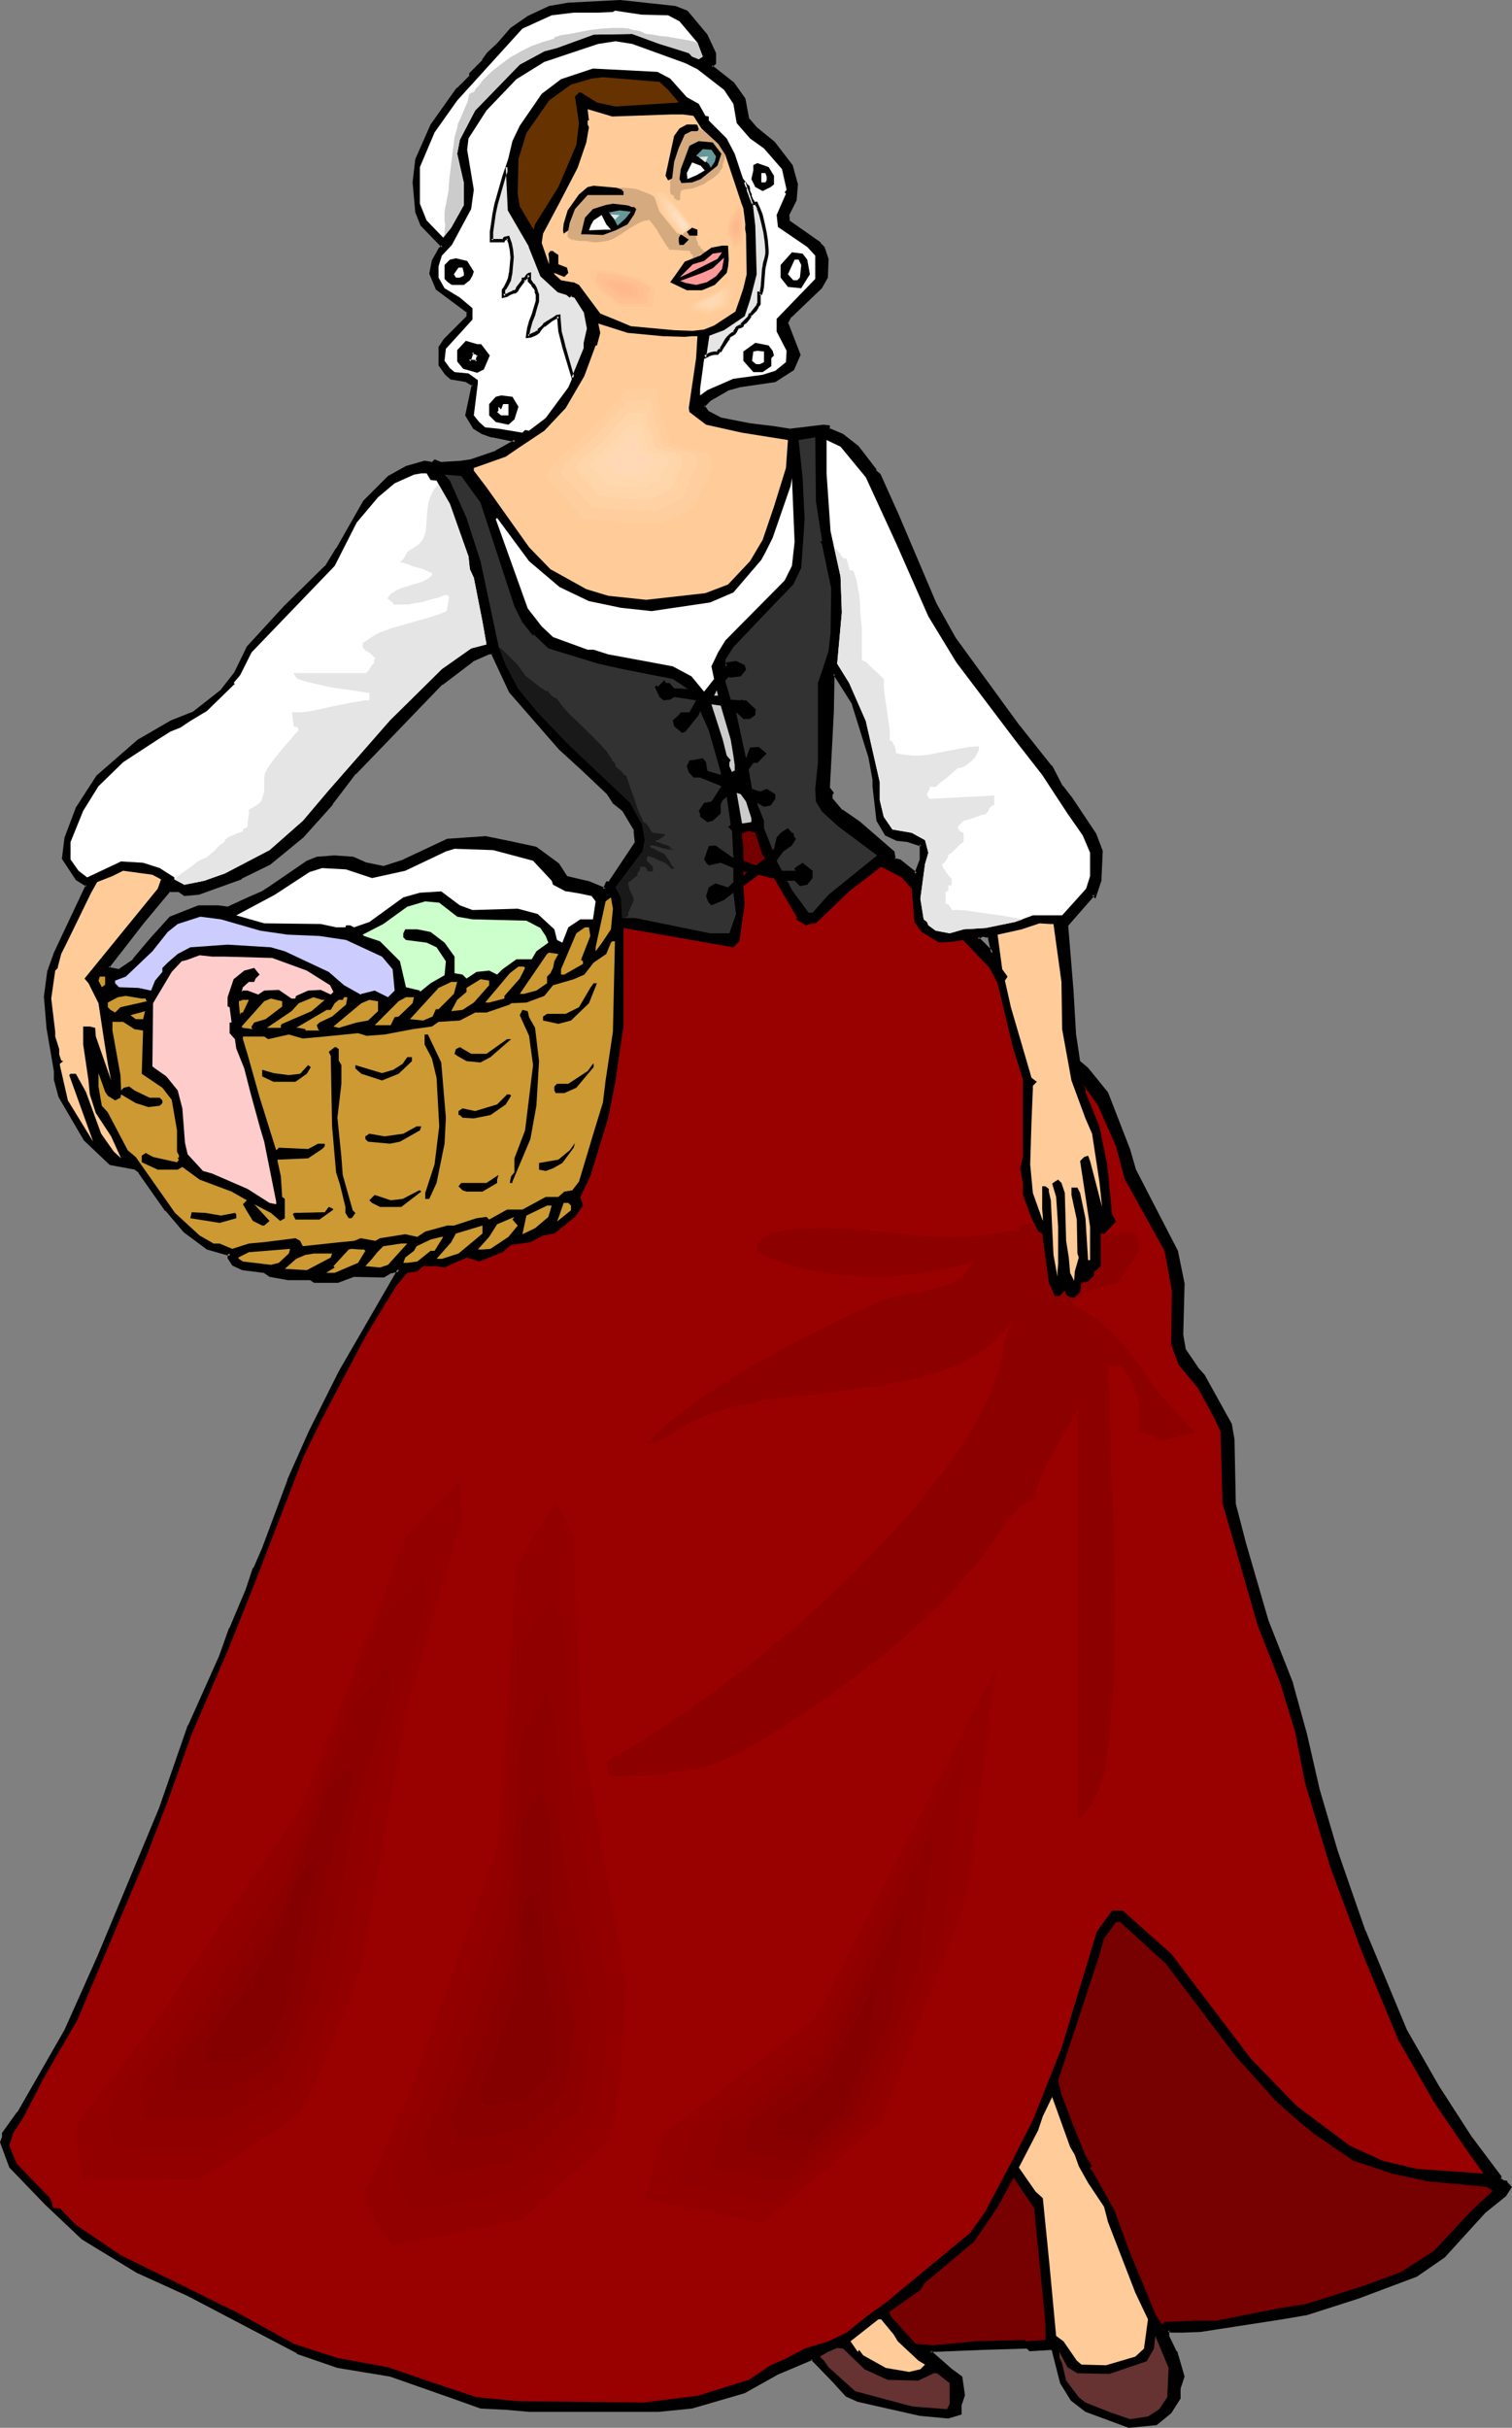 <?xml version="1.0" encoding="UTF-8" standalone="no"?>
<svg
   version="1.0"
   width="97.12mm"
   height="155.925mm"
   id="svg162"
   sodipodi:docname="Peasant 19.wmf"
   xmlns:inkscape="http://www.inkscape.org/namespaces/inkscape"
   xmlns:sodipodi="http://sodipodi.sourceforge.net/DTD/sodipodi-0.dtd"
   xmlns="http://www.w3.org/2000/svg"
   xmlns:svg="http://www.w3.org/2000/svg">
  <rect width="100%" height="100%" fill="#808080" stroke="none"/>
  <sodipodi:namedview
     id="namedview162"
     pagecolor="#ffffff"
     bordercolor="#000000"
     borderopacity="0.25"
     inkscape:showpageshadow="2"
     inkscape:pageopacity="0.0"
     inkscape:pagecheckerboard="0"
     inkscape:deskcolor="#d1d1d1"
     inkscape:document-units="mm" />
  <defs
     id="defs1">
    <pattern
       id="WMFhbasepattern"
       patternUnits="userSpaceOnUse"
       width="6"
       height="6"
       x="0"
       y="0" />
  </defs>
  <path
     style="fill:#000000;fill-opacity:1;fill-rule:evenodd;stroke:none"
     d="m 240.889,231.075 -0.808,-3.878 -1.616,-0.162 -1.131,0.646 3.554,3.717 z M 166.57,2.909 l 4.685,5.656 2.262,4.363 v 2.424 l -0.969,0.646 5.332,4.363 2.747,3.717 0.969,5.009 1.777,2.101 4.362,3.555 4.362,5.494 1.131,4.686 -0.162,3.717 -1.939,3.555 0.323,1.778 7.432,5.171 0.969,0.97 0.969,2.747 -0.323,4.363 -1.292,2.585 -7.432,6.948 -0.808,1.616 3.07,7.756 -1.616,3.393 -4.362,2.909 -8.724,1.131 -2.747,0.97 -4.362,2.424 -1.616,1.616 1.131,1.616 3.07,1.454 7.432,1.616 5.493,0.646 4.039,0.485 8.078,-0.808 h 1.292 v 0.646 l 3.393,1.454 3.554,2.909 4.362,5.494 v 0.323 l 0.969,0.808 4.201,9.695 9.371,21.653 4.685,8.403 15.187,20.845 8.078,10.18 2.747,5.009 2.262,2.747 5.816,8.726 1.616,4.04 -0.323,7.11 -1.292,3.717 -0.323,-0.323 -5.493,6.464 -0.969,0.97 1.292,15.836 0.485,10.988 0.969,6.464 2.262,1.778 4.685,5.817 3.07,7.918 2.1,5.817 1.454,5.009 10.34,19.714 1.454,7.756 -0.323,12.443 0.808,3.717 3.07,4.686 1.454,1.454 6.462,11.796 0.646,3.717 0.323,15.836 2.585,9.372 5.493,18.906 5.978,15.19 3.393,12.443 3.07,13.412 4.362,14.705 6.786,19.553 10.017,24.077 7.755,13.574 7.917,12.281 7.109,9.695 v 0.646 l 0.969,0.646 h 0.646 v 0.323 l 0.969,0.808 -1.292,1.939 -5.008,4.04 -9.855,10.827 -6.624,4.686 -14.217,5.333 -12.602,3.878 -5.655,0.97 -19.872,3.07 -4.362,0.323 h -2.585 l -0.485,-0.323 h -0.485 v 1.616 l 1.777,3.717 1.777,5.979 -0.969,2.747 v 2.424 l -2.1,3.393 -3.393,2.747 -6.462,0.646 -4.362,-1.616 -6.139,-2.101 -3.393,-2.747 -2.585,-4.04 -1.777,-7.433 v -0.323 l -0.646,-0.485 -5.332,0.162 -0.646,-0.485 -10.825,0.323 -11.956,0.485 h -0.485 l -0.323,0.323 5.332,4.525 2.1,1.616 0.646,4.363 -0.808,2.101 v 2.262 l -2.908,0.97 -6.786,-0.646 -14.864,-3.393 -2.747,-1.293 -3.393,-3.717 -5.17,-5.332 -8.401,3.717 -8.078,4.525 -12.763,3.555 -8.078,0.97 h -31.343 l -5.493,-0.485 -6.139,-0.485 -6.947,-2.424 -15.187,-5.332 -12.602,-1.939 -9.855,-3.555 -26.496,-14.058 -12.44,-5.494 -2.747,-1.778 -10.502,-6.302 -8.724,-8.403 -8.724,-8.888 -2.1,-5.979 0.323,-1.293 v -0.97 l 3.716,-4.848 11.471,-20.037 8.078,-18.098 15.025,-35.712 6.947,-20.199 7.432,-16.644 2.585,-6.948 4.039,-9.211 1.777,-5.333 2.1,-4.848 6.301,-16.482 5.008,-11.796 7.27,-14.543 14.379,-24.885 -2.262,0.646 -1.616,0.97 -7.432,-0.323 -3.554,1.454 h -5.655 l -0.969,-0.485 h -5.493 l -4.362,-0.97 -1.616,-0.97 -5.17,-0.646 -2.262,-0.97 -0.969,-1.454 v -0.646 l 0.485,-0.323 -5.655,-1.454 -5.655,-4.201 -4.362,-5.171 -6.462,-9.211 -1.131,-0.97 -5.978,-0.97 -6.139,-5.817 -6.139,-10.503 -0.969,-4.201 v -2.101 l -1.939,-10.18 -0.646,-7.756 0.969,-5.979 1.616,-4.525 7.755,-16.482 -2.585,-1.616 -3.393,-5.009 0.646,-4.848 2.747,-7.272 5.008,-7.756 10.017,-8.564 7.917,-4.686 5.332,-2.101 6.786,-5.333 3.393,-4.363 3.07,-6.14 9.047,-9.857 9.855,-9.695 2.908,-4.363 6.462,-11.473 5.978,-5.979 4.201,-2.424 4.362,-1.293 1.777,0.485 0.646,-0.646 1.454,0.646 5.17,-0.485 2.1,-0.162 6.301,-2.262 4.201,-2.424 0.485,-0.323 -5.655,-1.293 h -0.323 l -2.1,-0.646 -1.939,-1.131 -1.939,-3.232 1.616,-7.433 -1.616,-0.808 -3.716,-0.646 -1.131,-0.97 -1.454,-2.101 v -4.363 l 1.131,-1.939 5.493,-5.656 v -1.131 l -7.432,-5.656 -1.454,-3.717 0.646,-2.909 1.616,-2.909 0.485,-0.646 -5.008,-5.333 -1.292,-3.07 -0.485,-7.11 0.485,-5.494 3.716,-8.403 6.301,-8.726 3.07,-3.07 v -0.646 l 3.07,-3.07 1.292,-1.939 2.423,-2.101 3.231,-3.717 4.039,-2.909 5.17,-2.424 4.685,-0.646 12.279,-0.646 13.41,1.293 z m 44.591,180.82 -3.877,-12.766 -4.685,-7.595 -0.323,0.323 -0.323,9.049 -0.808,18.583 0.808,1.131 -0.323,0.485 v 0.808 l 2.585,3.07 4.201,2.909 8.401,7.11 0.323,1.778 1.131,0.323 4.039,3.232 1.292,-3.555 v -3.717 h -0.323 l -2.747,-0.808 -2.908,-0.485 -2.423,-1.131 -2.1,-3.393 -0.969,-8.403 v -1.616 z m -87.243,-15.998 -4.362,-9.211 h -0.969 l -4.039,1.778 -7.432,5.494 -21.003,21.815 -5.655,7.433 -7.109,8.08 -8.078,6.464 -6.786,3.393 -10.34,3.717 -3.393,0.323 -1.454,-0.97 h -2.262 l -6.462,7.918 -8.401,10.827 0.485,0.323 2.423,0.646 3.393,-2.585 4.362,-5.171 4.524,-5.171 6.786,-2.585 h 4.685 l 2.585,0.162 4.685,-2.101 3.554,-1.616 1.939,-1.131 9.047,-6.302 2.423,-0.97 4.039,-0.323 4.524,0.323 2.908,1.293 4.524,0.97 5.008,-1.616 10.502,-4.848 9.371,-0.646 6.301,1.131 5.816,1.293 5.332,4.04 2.1,3.07 5.655,1.293 3.716,1.616 0.485,-1.616 h 0.646 l 6.624,-9.695 -0.323,-3.07 -2.747,-4.848 -2.423,-1.939 -1.454,-2.262 -6.139,-5.817 -5.493,-4.848 z"
     id="path1" />
  <path
     style="fill:#000000;fill-opacity:1;fill-rule:evenodd;stroke:none"
     d="m 241.373,230.914 -0.969,-4.04 -1.939,-0.323 -1.777,0.97 4.685,4.848 v -1.454 l -0.808,0.162 v 0.323 l 0.646,-0.323 -3.716,-3.717 v 0.646 l 1.131,-0.646 h -0.162 l 1.616,0.323 -0.323,-0.323 0.808,3.717 v 0 z"
     id="path2" />
  <path
     style="fill:#000000;fill-opacity:1;fill-rule:evenodd;stroke:none"
     d="M 166.409,3.393 V 3.232 l 4.685,5.656 h -0.162 l 2.1,4.201 v -0.162 2.424 l 0.162,-0.323 -1.292,0.97 5.655,4.686 v 0 l 2.585,3.717 v -0.162 l 1.131,5.009 1.777,2.262 h 0.162 l 4.362,3.393 h -0.162 l 4.362,5.656 -0.162,-0.162 1.292,4.525 v -0.162 l -0.323,3.717 v -0.162 l -1.777,3.878 0.323,1.939 7.593,5.494 -0.162,-0.162 0.969,0.97 -0.162,-0.162 0.969,2.747 v -0.162 l -0.162,4.363 v -0.162 l -1.292,2.585 V 69.484 l -7.432,7.11 -0.969,1.778 3.07,7.918 0.162,-0.323 -1.616,3.393 0.162,-0.162 -4.362,2.747 h 0.162 l -8.724,1.293 h -0.162 l -2.747,0.808 -4.362,2.585 -1.777,1.939 1.131,1.777 3.231,1.778 7.432,1.454 5.655,0.646 4.039,0.646 8.078,-0.97 v 0 h 1.292 l -0.485,-0.323 v 0.808 l 3.716,1.616 h -0.162 l 3.716,2.747 h -0.162 l 4.201,5.494 v -0.162 0.485 l 1.131,0.97 h -0.162 l 4.362,9.534 9.371,21.653 4.685,8.403 v 0.162 l 15.187,20.684 v 0 l 8.24,10.342 -0.162,-0.162 2.747,5.009 v 0 l 2.1,2.909 5.978,8.726 v 0 l 1.454,3.878 v -0.162 l -0.323,7.11 v -0.162 l -1.131,3.717 0.646,-0.162 -0.646,-0.485 -5.816,6.625 -1.131,1.131 1.292,15.998 v 0 l 0.646,10.988 v 0 l 0.969,6.625 2.262,1.939 v -0.162 l 4.685,5.979 -0.162,-0.162 3.07,7.918 v -0.162 l 2.262,5.979 1.454,5.009 10.34,19.714 -0.162,-0.162 1.616,7.756 v 0 l -0.323,12.443 0.646,3.878 3.231,4.686 v 0 l 1.454,1.616 v -0.162 l 6.462,11.796 v 0 l 0.646,3.717 v -0.162 l 0.323,15.836 2.423,9.372 5.493,19.068 v 0 l 5.978,15.19 v 0 l 3.393,12.281 3.07,13.412 4.362,14.866 6.786,19.553 v 0 l 10.017,24.077 7.755,13.574 v 0.162 l 8.078,12.281 7.109,9.534 v -0.162 0.808 l 1.292,0.808 h 0.646 l -0.485,-0.323 0.162,0.485 0.969,0.97 v -0.485 l -1.292,1.778 v 0 l -4.847,4.04 v 0 l -10.017,10.827 v 0 l -6.462,4.686 0.162,-0.162 -14.217,5.332 -12.763,4.04 h 0.162 l -5.816,0.97 -19.711,3.07 v 0 l -4.362,0.162 h -2.585 l 0.162,0.162 -0.485,-0.323 h -1.131 v 2.101 l 1.939,3.717 v 0 l 1.777,5.817 v -0.162 l -0.969,2.747 v 2.585 -0.323 l -2.1,3.555 h 0.162 l -3.393,2.747 0.162,-0.162 -6.624,0.646 h 0.162 l -4.201,-1.616 -6.301,-2.262 0.162,0.162 -3.393,-2.747 0.162,0.162 -2.585,-4.201 0.162,0.162 -1.939,-7.433 v 0.162 -0.485 l -0.808,-0.808 -5.493,0.323 h 0.323 l -0.808,-0.646 -10.986,0.323 -11.956,0.485 -0.646,0.162 -0.646,0.646 5.493,4.848 v 0.162 l 2.262,1.616 -0.162,-0.323 0.646,4.201 v -0.162 l -0.808,2.262 v 2.262 l 0.162,-0.485 -2.747,0.97 h 0.162 l -6.786,-0.646 v 0 l -14.864,-3.393 v 0.162 l -2.747,-1.293 v 0 l -3.231,-3.717 -5.332,-5.332 -8.724,3.717 -8.078,4.363 v 0 l -12.602,3.717 v 0 l -8.078,0.808 v 0 h -31.343 v 0 l -5.332,-0.485 h -0.162 l -6.139,-0.323 v 0 l -6.786,-2.424 -15.187,-5.333 -12.763,-2.101 v 0 l -9.855,-3.393 h 0.162 l -26.335,-14.058 -12.44,-5.494 v 0 l -2.908,-1.939 -10.34,-6.14 v 0 l -8.724,-8.241 -8.724,-9.049 0.162,0.162 -2.262,-5.817 v 0.162 l 0.485,-1.293 v -1.131 l -0.162,0.323 3.716,-5.009 v 0 L 16.318,493.014 24.396,474.916 39.421,439.205 v 0 l 6.947,-20.199 v 0 l 7.593,-16.644 v 0 l 2.423,-6.948 v 0 l 4.039,-9.211 v 0 l 1.777,-5.333 v 0 l 2.1,-4.848 0.162,-0.162 6.139,-16.482 v 0.162 l 5.008,-11.796 7.432,-14.543 14.702,-25.693 -3.231,0.97 0.323,0.646 v 0 l 2.262,-0.485 -0.485,-0.646 -14.379,24.885 -7.27,14.543 -5.17,11.635 v 0.162 l -6.139,16.482 v 0 l -2.1,4.848 h -0.162 l -1.777,5.333 v 0 l -3.877,9.211 -0.162,0.162 -2.423,6.787 v 0 l -7.432,16.644 -0.162,0.162 -6.947,20.037 v 0 l -14.864,35.712 -8.078,18.098 -11.471,20.037 v -0.162 l -3.716,5.171 v 0.97 0 L 0,520 l 2.262,6.14 8.724,9.049 8.886,8.403 10.34,6.302 2.908,1.778 v 0 l 12.44,5.656 26.496,13.897 v 0.162 l 9.855,3.393 12.763,2.101 v 0 l 15.187,5.333 6.786,2.424 6.301,0.323 v 0 l 5.493,0.485 v 0 h 31.343 0.162 l 8.078,-0.808 12.763,-3.717 8.078,-4.525 8.401,-3.555 -0.485,-0.162 5.17,5.333 3.393,3.717 2.908,1.293 15.025,3.393 v 0 l 6.947,0.646 3.231,-0.97 v -2.585 0.323 l 0.808,-2.424 -0.646,-4.525 -2.423,-1.778 0.162,0.162 -5.332,-4.686 v 0.646 l 0.323,-0.485 -0.323,0.162 h 0.485 l 11.956,-0.485 10.825,-0.323 -0.162,-0.162 0.808,0.808 5.332,-0.323 -0.323,-0.162 0.646,0.646 -0.162,-0.323 v 0.323 l 1.939,7.595 2.585,4.201 3.554,2.747 6.139,2.262 4.362,1.616 6.786,-0.646 3.554,-2.909 2.262,-3.555 v -2.585 0.162 l 0.969,-2.909 -1.777,-6.14 h -0.162 l -1.777,-3.717 v 0.162 -1.616 l -0.323,0.485 h 0.485 -0.162 l 0.485,0.162 h 2.747 l 4.362,-0.162 v 0 l 19.872,-3.07 5.655,-0.97 h 0.162 l 12.602,-4.04 14.217,-5.333 6.786,-4.686 9.855,-10.827 v 0 l 5.008,-4.04 1.454,-2.262 -1.131,-1.131 v 0.323 -0.646 l -0.969,-0.162 0.323,0.162 -0.969,-0.646 0.162,0.323 v -0.808 l -7.27,-9.695 -7.917,-12.281 v 0 l -7.755,-13.574 -10.017,-24.077 v 0.162 l -6.786,-19.553 -4.362,-14.866 -3.07,-13.412 -3.393,-12.281 v -0.162 l -5.978,-15.19 v 0 l -5.493,-18.906 -2.423,-9.372 v 0.162 l -0.323,-15.836 v 0 l -0.646,-3.717 -6.624,-11.958 -1.454,-1.616 v 0 l -3.07,-4.525 v 0.162 l -0.646,-3.717 v 0 l 0.323,-12.443 -1.616,-7.918 -10.178,-19.714 v 0 l -1.454,-5.009 -2.262,-5.817 v 0 l -3.07,-7.918 -4.847,-5.979 -2.1,-1.778 0.162,0.162 -0.969,-6.464 v 0.162 l -0.646,-10.988 v 0 l -1.292,-15.836 v 0.323 l 0.808,-0.97 5.655,-6.464 h -0.646 l 0.808,0.808 1.454,-4.363 0.323,-7.272 -1.616,-4.201 -5.816,-8.726 -2.262,-2.909 v 0.162 l -2.585,-5.009 h -0.162 l -8.078,-10.18 v 0 l -15.187,-20.845 v 0 l -4.685,-8.403 -9.209,-21.653 -4.362,-9.695 -1.131,-0.97 0.162,0.323 v -0.485 l -4.362,-5.656 -3.716,-2.909 -3.393,-1.454 0.162,0.323 v -0.97 l -1.616,-0.162 v 0 l -8.078,0.97 v 0 l -4.039,-0.646 -5.493,-0.646 -7.432,-1.454 h 0.162 l -3.07,-1.616 0.162,0.162 -0.969,-1.454 -0.162,0.485 1.616,-1.616 v 0 l 4.201,-2.424 h -0.162 l 2.908,-0.808 h -0.162 l 8.886,-1.293 4.524,-2.909 1.616,-3.717 -3.07,-7.918 v 0.323 l 0.808,-1.616 v 0.162 l 7.432,-7.11 1.454,-2.585 0.162,-4.525 -0.969,-2.909 -0.969,-0.97 v -0.162 l -7.593,-5.333 0.162,0.323 -0.162,-1.616 -0.162,0.323 1.939,-3.878 0.323,-3.878 -1.292,-4.686 -4.362,-5.656 -4.362,-3.555 v 0 l -1.777,-2.101 v 0.323 l -0.969,-5.171 -2.747,-3.878 -5.332,-4.201 v 0.485 l 0.969,-0.808 v -2.585 l -2.1,-4.525 -4.847,-5.817 z"
     id="path3" />
  <path
     style="fill:#000000;fill-opacity:1;fill-rule:evenodd;stroke:none"
     d="m 94.514,308.477 -1.616,0.808 h 0.162 l -7.432,-0.162 -3.877,1.454 h 0.323 -5.655 0.323 l -1.131,-0.646 h -5.655 v 0 l -4.362,-0.808 h 0.162 l -1.616,-0.97 -5.17,-0.646 v 0 l -2.262,-0.97 0.323,0.162 -1.131,-1.616 0.162,0.323 v -0.646 l -0.162,0.323 0.969,-0.808 -6.462,-1.778 0.162,0.162 -5.493,-4.201 v 0.162 l -4.362,-5.171 h 0.162 l -6.624,-9.372 -1.292,-0.97 -6.139,-0.97 0.323,0.162 -6.139,-5.979 v 0 l -6.139,-10.503 v 0.162 l -0.969,-4.201 v 0.162 -2.101 l -1.777,-10.18 -0.646,-7.918 v 0.162 l 0.808,-5.979 v 0.162 l 1.616,-4.686 v 0.162 l 7.917,-16.805 -2.747,-1.778 v 0.162 l -3.393,-5.009 0.162,0.323 0.646,-5.009 v 0.162 l 2.747,-7.272 -0.162,0.162 5.008,-7.756 v 0 l 9.855,-8.564 v 0 l 8.078,-4.686 -0.162,0.162 5.332,-2.262 6.947,-5.333 3.393,-4.363 3.07,-6.302 v 0 l 9.047,-9.695 9.855,-9.857 2.908,-4.363 v 0 l 6.462,-11.473 v 0.162 l 5.816,-5.979 v 0.162 l 4.201,-2.585 v 0 l 4.362,-1.131 h -0.162 l 1.939,0.323 0.808,-0.808 -0.485,0.162 1.454,0.646 5.332,-0.323 v 0 l 2.262,-0.323 6.301,-2.262 4.362,-2.424 0.969,-0.97 -6.301,-1.454 h -0.485 0.162 l -2.1,-0.485 v 0 l -1.939,-1.293 0.162,0.162 -1.939,-3.07 0.162,0.323 1.616,-7.756 -1.939,-1.131 -3.716,-0.646 0.162,0.162 -1.292,-0.97 h 0.162 l -1.454,-2.101 v 0.323 -4.363 0.162 l 1.131,-1.778 h -0.162 l 5.816,-5.817 v -1.454 l -7.593,-5.817 v 0.162 l -1.454,-3.717 v 0.323 l 0.646,-3.07 v 0.162 l 1.616,-2.909 -0.162,0.162 0.969,-0.97 -5.332,-5.494 v 0 l -1.131,-3.07 v 0.162 l -0.646,-7.11 v 0 l 0.646,-5.494 v 0.162 l 3.554,-8.403 v 0 l 6.462,-8.726 h -0.162 l 3.07,-3.07 0.162,-0.808 -0.162,0.323 3.07,-3.232 1.292,-1.778 v 0 l 2.423,-2.101 3.07,-3.717 v 0 l 4.039,-2.909 v 0 L 133.612,2.101 V 2.262 L 138.135,1.454 v 0 l 12.279,-0.646 v 0 L 163.824,2.262 163.662,2.101 166.409,3.393 166.893,2.585 163.985,1.454 150.576,0 h -0.162 l -12.279,0.646 h -0.162 l -4.685,0.808 -5.17,2.424 -4.201,2.909 -3.231,3.717 -2.423,2.262 -1.292,1.778 h 0.162 l -3.231,3.232 v 0.808 l 0.162,-0.323 -3.07,3.07 h -0.162 l -6.301,8.888 -3.716,8.403 -0.646,5.656 0.646,7.272 1.292,3.232 5.17,5.333 v -0.646 l -0.808,0.808 -1.616,2.909 -0.646,3.232 1.616,3.878 7.593,5.656 -0.162,-0.323 v 1.131 l 0.162,-0.162 -5.655,5.656 -1.292,1.939 v 4.525 l 1.616,2.262 1.292,1.131 3.877,0.646 h -0.162 l 1.616,0.97 -0.162,-0.485 -1.616,7.595 1.939,3.232 2.1,1.293 2.262,0.808 h 0.323 v 0 l 5.493,1.131 -0.162,-0.646 -0.485,0.323 h 0.162 l -4.362,2.424 h 0.162 l -6.139,2.101 v 0 l -2.262,0.323 h 0.162 l -5.17,0.323 h 0.162 l -1.616,-0.646 -0.808,0.808 0.323,-0.162 -1.939,-0.323 -4.524,1.293 -4.362,2.424 -5.978,5.979 -6.624,11.635 v -0.162 l -2.747,4.525 v -0.162 l -9.855,9.695 -9.047,9.857 -3.07,6.302 v 0 l -3.393,4.363 0.162,-0.162 -6.786,5.332 v 0 l -5.332,2.101 v 0 l -8.078,4.686 -10.017,8.726 -5.008,7.756 -2.747,7.272 -0.646,5.171 3.393,5.171 2.585,1.616 -0.162,-0.485 -7.755,16.482 v 0 l -1.616,4.525 -0.808,6.14 0.646,7.756 1.777,10.342 v -0.162 2.262 l 1.131,4.201 6.139,10.503 6.301,5.979 6.139,1.131 -0.323,-0.162 1.292,0.97 h -0.162 l 6.462,9.211 h 0.162 l 4.362,5.171 5.655,4.201 5.655,1.616 -0.162,-0.808 -0.485,0.485 v 0.808 l 1.131,1.778 2.423,1.131 5.17,0.646 -0.162,-0.162 1.616,1.131 4.524,0.808 h 5.493 -0.162 l 0.969,0.646 h 5.816 l 3.877,-1.454 h -0.323 l 7.593,0.162 1.616,-0.97 z"
     id="path4" />
  <path
     style="fill:#000000;fill-opacity:1;fill-rule:evenodd;stroke:none"
     d="m 211.646,183.729 v 0 l -4.039,-13.089 -4.847,-7.756 -0.808,0.646 -0.323,9.211 -0.969,18.745 0.969,1.293 0.162,-0.485 -0.485,0.485 v 1.131 l 2.585,3.232 4.362,2.909 h -0.162 l 8.401,7.11 v -0.323 l 0.162,2.101 1.616,0.485 -0.162,-0.162 4.362,3.555 1.616,-4.04 -0.162,-4.201 h -0.646 0.162 l -2.747,-0.97 -2.908,-0.323 h 0.162 l -2.585,-1.131 0.162,0.162 -2.1,-3.393 0.162,0.162 -0.969,-8.403 v 0 -1.616 l -0.969,-5.333 -0.808,0.162 0.969,5.333 v -0.162 1.616 0.162 l 0.969,8.403 2.1,3.555 2.747,1.293 2.908,0.323 h -0.162 l 2.908,0.97 h 0.323 l -0.323,-0.485 v 3.717 0 l -1.292,3.393 0.646,-0.162 -4.039,-3.232 -1.454,-0.323 0.323,0.323 -0.323,-1.939 -8.401,-7.272 v 0 l -4.201,-2.909 v 0.162 l -2.585,-3.07 0.162,0.162 v -0.808 l -0.162,0.323 0.485,-0.808 -0.969,-1.293 v 0.162 l 0.969,-18.583 0.162,-9.049 -0.162,0.323 0.323,-0.323 h -0.485 l 4.685,7.433 -0.162,-0.162 4.039,12.927 v 0 z"
     id="path5" />
  <path
     style="fill:#000000;fill-opacity:1;fill-rule:evenodd;stroke:none"
     d="m 124.241,167.408 v 0.162 l -4.362,-9.534 h -1.292 l -4.201,1.939 -7.432,5.494 v 0.162 L 85.789,187.284 v 0.162 l -5.655,7.272 v 0 l -7.109,8.08 h 0.162 L 65.109,209.261 v 0 l -6.786,3.393 v 0 l -10.178,3.717 v 0 l -3.393,0.323 h 0.323 l -1.616,-0.97 h -2.585 l -6.624,7.918 v 0 l -8.563,11.15 0.646,0.646 2.747,0.646 3.716,-2.585 4.201,-5.332 v 0 l 4.685,-5.009 -0.162,0.162 6.947,-2.747 h -0.323 4.685 v 0 l 2.585,0.323 4.847,-2.262 3.554,-1.616 1.939,-1.131 9.047,-6.302 v 0.162 l 2.423,-0.97 h -0.162 l 4.201,-0.323 h -0.162 l 4.524,0.323 -0.162,-0.162 2.908,1.454 4.685,0.97 5.17,-1.616 0.162,-0.162 10.34,-4.848 h -0.162 l 9.371,-0.646 v 0 l 6.139,1.293 5.978,1.293 -0.162,-0.162 5.332,4.04 h -0.162 l 2.1,3.07 5.816,1.454 V 214.593 l 4.039,1.778 0.808,-1.939 -0.485,0.323 0.969,-0.162 6.624,-9.857 -0.323,-3.232 -2.908,-5.171 -2.423,-1.939 h 0.162 l -1.454,-2.101 -6.139,-5.817 -5.655,-5.009 -11.956,-14.058 -0.646,0.646 12.117,13.897 5.493,5.009 6.139,5.817 v 0 l 1.454,2.262 2.423,1.939 -0.162,-0.162 2.908,4.848 h -0.162 l 0.323,3.07 v -0.323 l -6.462,9.695 0.323,-0.162 h -0.808 l -0.808,1.778 0.646,-0.162 -3.877,-1.616 -5.493,-1.293 0.162,0.162 -2.1,-3.232 -5.493,-4.04 -5.978,-1.293 -6.301,-1.293 -9.371,0.646 -10.663,5.009 h 0.162 l -5.008,1.616 h 0.162 l -4.685,-0.97 h 0.162 l -2.908,-1.293 -4.524,-0.323 h -0.162 l -4.201,0.323 -2.423,0.97 -9.209,6.302 -1.777,1.131 v 0 l -3.716,1.616 -4.524,2.101 h 0.162 l -2.423,-0.323 h -0.162 -4.685 l -6.947,2.747 -4.685,5.171 v 0 l -4.362,5.171 h 0.162 l -3.554,2.424 h 0.323 l -2.423,-0.485 h 0.162 l -0.323,-0.323 v 0.485 l 8.401,-10.827 v 0 l 6.462,-7.756 -0.323,0.162 h 2.262 l -0.162,-0.162 1.616,1.131 3.554,-0.323 10.34,-3.717 v -0.162 l 6.947,-3.393 8.078,-6.625 v 0 l 7.109,-7.918 v -0.162 l 5.655,-7.433 v 0.162 l 21.003,-21.815 v 0.162 l 7.432,-5.656 h -0.162 l 4.039,-1.778 h -0.162 0.969 l -0.323,-0.162 4.362,9.372 z"
     id="path6" />
  <path
     style="fill:#ffffff;fill-opacity:1;fill-rule:evenodd;stroke:none"
     d="m 162.208,3.717 2.747,1.454 4.362,5.171 1.292,3.393 -0.969,0.646 -1.616,-0.646 -0.808,-0.97 -7.109,-2.101 -6.624,-2.424 -9.371,0.162 -8.886,3.232 -3.07,0.808 -5.978,3.232 -10.825,11.15 -3.716,7.11 -0.646,3.393 1.616,7.11 v 5.333 l -3.07,5.494 -1.939,2.424 -4.039,-4.201 -1.616,-4.04 V 40.559 l 3.554,-8.403 5.493,-7.756 15.833,-17.452 7.109,-3.232 5.332,-0.646 h 5.978 l 3.554,-0.162 0.485,-0.323 6.462,0.97 z"
     id="path7" />
  <path
     style="fill:#ffffff;fill-opacity:1;fill-rule:evenodd;stroke:none"
     d="m 166.409,15.351 2.908,1.454 6.462,5.009 2.262,3.393 0.808,4.686 3.231,3.717 3.393,2.424 4.362,5.009 1.131,5.009 -0.485,0.646 0.323,0.323 -2.262,5.171 0.323,2.909 7.109,4.848 1.939,2.101 v 5.656 l -9.371,9.695 v 3.07 l 2.423,4.686 -0.162,2.747 -2.585,2.101 -3.07,0.97 -7.109,0.97 -6.301,2.747 -1.777,1.293 v -1.616 l 1.777,-13.089 3.716,-1.454 5.008,-3.232 1.292,-3.878 1.616,-6.14 -0.485,-11.473 -0.485,-5.656 -4.039,-12.119 -1.939,-3.717 -4.362,-4.363 v -0.97 l -0.808,-0.162 -1.616,-2.909 -2.908,-1.616 -4.039,-4.525 -3.07,-1.616 -15.671,-0.808 -7.755,2.585 -4.685,3.555 -5.332,7.756 -1.777,3.717 -1.292,5.494 0.646,11.311 5.008,8.564 2.747,7.272 4.039,3.717 2.1,0.646 0.646,0.485 0.323,-0.323 1.292,0.646 2.1,3.393 0.969,4.363 -0.969,3.393 v 1.454 l -4.039,9.372 -5.493,7.433 -4.039,3.07 -0.969,-0.162 -0.646,0.646 -5.816,-0.97 -3.231,-0.323 -1.454,-1.293 -1.292,-1.616 0.969,-7.756 v -0.808 l -2.262,-1.616 -3.393,-0.323 -1.131,-0.97 -1.292,-1.778 0.323,-2.909 3.393,-3.717 3.07,-3.393 v -2.747 l -3.07,-2.585 -3.716,-2.262 -1.454,-2.585 v -2.747 l 0.808,-2.585 2.423,-2.585 4.685,-8.726 0.646,-4.686 -1.616,-9.695 0.323,-2.747 4.362,-6.787 7.27,-7.595 6.786,-4.201 13.086,-4.363 4.201,-0.646 4.039,0.646 z"
     id="path8" />
  <path
     style="fill:#663200;fill-opacity:1;fill-rule:evenodd;stroke:none"
     d="m 162.208,21.815 2.585,3.07 -15.348,0.97 -4.524,-0.97 -3.877,-2.424 h -0.485 l -0.969,0.97 0.969,6.464 -0.646,5.333 -4.362,10.18 -5.655,9.049 -0.323,1.293 -0.808,-1.293 -2.585,-4.363 -0.485,-3.07 0.162,-8.403 1.939,-6.302 5.493,-7.918 5.332,-3.878 5.008,-1.454 2.747,-0.323 13.733,1.131 z"
     id="path9" />
  <path
     style="fill:#ffcc99;fill-opacity:1;fill-rule:evenodd;stroke:none"
     d="m 162.693,27.794 h 3.231 l 2.423,0.323 1.939,3.07 4.039,3.717 1.777,2.747 3.716,11.15 1.292,8.08 0.162,9.695 -0.808,3.393 -0.969,2.909 -0.969,2.747 -5.17,3.393 -2.423,0.97 -2.747,0.323 -4.524,-0.162 -10.502,-0.97 -3.07,-1.293 -4.362,-1.778 -5.17,-6.948 -1.292,-0.646 h -0.323 l -2.747,-0.485 -1.616,-1.454 v -0.323 l 2.423,0.97 0.969,-0.97 -0.323,-1.293 -2.1,-0.808 v -2.262 l -0.969,-0.646 -0.323,-0.323 h -0.646 l -0.485,0.646 0.162,1.131 v 1.454 l -1.777,-5.171 0.323,-2.262 4.039,-7.595 4.362,-8.403 2.1,-6.14 0.646,-3.717 -0.323,-0.646 v -0.97 h 0.323 l -0.323,-2.747 5.978,1.778 z"
     id="path10" />
  <path
     style="fill:#d6aa7f;fill-opacity:1;fill-rule:evenodd;stroke:none"
     d="m 146.537,46.7 0.485,-1.131 h 2.1 2.1 l 2.262,0.162 0.969,0.162 0.969,0.323 0.323,0.162 0.485,0.162 1.292,0.485 0.646,0.323 0.485,0.323 0.485,0.485 0.162,0.485 0.162,0.323 0.808,0.808 0.323,0.485 0.646,0.808 0.485,0.323 0.162,0.162 0.162,0.323 0.162,0.323 0.808,0.97 0.808,0.97 0.323,0.162 0.323,0.323 v 0.162 0.162 l 0.162,0.162 0.323,0.485 0.162,0.323 0.162,0.162 0.162,0.162 V 56.395 h 0.808 l 0.485,-0.162 h 0.162 l 0.162,0.162 0.162,0.162 0.323,0.162 0.162,0.162 v 4.04 l -5.17,-0.323 h -0.162 v -0.323 l -0.485,-0.485 -0.485,-0.808 -1.131,-1.778 -0.485,-0.808 -0.323,-0.646 -0.162,-0.162 v 0 l -0.808,-1.131 -0.808,-0.97 -0.808,-0.97 -0.808,-0.646 -0.808,-0.646 -0.808,-0.323 -0.646,-0.323 -0.808,-0.162 -0.808,-0.162 h -0.969 l -1.777,-0.485 -0.808,-0.162 -0.808,-0.323 -0.646,-0.485 -0.646,-0.485 V 47.669 l -0.162,-0.646 0.162,-0.162 z"
     id="path11" />
  <path
     style="fill:#d6aa7f;fill-opacity:1;fill-rule:evenodd;stroke:none"
     d="m 168.994,57.042 v 0.646 l 0.162,0.646 0.323,0.646 v 0.646 h 0.485 v 0.162 0.323 l 0.162,0.162 h 0.162 l 0.162,0.162 0.162,0.162 v 0.162 l 0.162,0.162 h 0.323 l 0.162,0.162 0.162,0.323 h 0.323 v 0.162 l -1.777,0.162 -0.162,0.162 v 0.162 l -0.323,0.323 -0.485,0.323 -0.162,0.162 h -0.485 v 0.162 h -0.485 l 0.323,-0.323 V 62.213 62.051 l -0.162,-0.323 h -0.162 l -0.162,-0.162 -0.162,-0.485 -0.162,-0.323 h -0.162 l -0.323,-0.162 v -0.646 l -0.323,-1.131 -0.162,-0.808 h 0.323 v 0 -0.162 h 0.162 l 0.162,-0.323 0.323,-0.323 0.323,-0.323 0.323,-0.323 h 0.162 0.162 l 0.323,-0.162 v 0.162 l 0.162,0.162 z"
     id="path12" />
  <path
     style="fill:#d6aa7f;fill-opacity:1;fill-rule:evenodd;stroke:none"
     d="m 162.693,42.822 v 0.485 0.485 1.131 1.131 0.485 0.323 h 0.162 v 0.323 l 0.323,0.162 h 0.162 0.162 v 0.323 h 0.162 v 0.485 l 0.323,0.162 0.323,0.162 v 0.162 h 0.162 0.162 0.162 l 0.323,-0.162 v -0.485 -0.485 l 0.162,-1.131 0.323,-0.162 h 0.162 v -0.162 l 1.292,-0.162 1.131,-0.162 1.292,-0.485 1.292,-0.485 1.131,-0.808 1.131,-0.646 0.969,-0.808 0.808,-0.808 v -0.162 l 0.323,-0.485 0.162,-0.162 0.162,-0.162 v -0.808 l 0.323,-0.808 0.162,-0.646 0.162,-0.808 -1.777,-2.747 -3.393,-3.07 -0.646,-0.323 -0.646,-0.323 -0.485,-0.162 v 0 h -0.485 l -0.646,0.162 -0.485,0.323 -0.485,0.162 v 0.162 l -0.646,0.162 v 0.162 0.162 0.162 l -0.323,0.323 -0.323,0.162 -0.162,0.162 v 0.162 l -0.323,0.162 -0.162,0.485 -0.162,0.162 -0.323,0.162 v 0.323 0.162 h -0.162 l -0.162,0.162 -0.162,0.485 -0.162,0.485 v 0.485 l -0.323,0.162 -0.162,0.162 v 0.485 0.646 l -0.162,0.323 h -0.162 l -0.162,0.323 v 0.323 0.97 1.131 l -0.162,0.323 h -0.162 v 0.485 1.293 z"
     id="path13" />
  <path
     style="fill:#d6aa7f;fill-opacity:1;fill-rule:evenodd;stroke:none"
     d="m 138.782,58.011 0.485,0.162 0.323,0.162 1.292,0.162 h 1.292 l 1.939,0.323 h 1.131 l 0.969,-0.162 1.131,-0.162 1.454,-0.485 0.808,-0.485 1.131,-0.646 2.1,-1.454 1.131,-0.646 1.131,-0.646 1.131,-0.485 0.969,-0.162 v 0 l 0.323,-0.162 h 0.485 v -0.162 -0.646 0 l -0.162,-0.323 v -0.323 l -0.646,-0.485 -0.808,-0.485 -0.646,-0.646 -0.162,-0.162 -0.162,-0.485 h -0.162 l -0.162,-0.162 -0.162,-0.485 h -0.162 l -0.646,-0.646 -0.808,-0.646 -0.808,-0.485 -0.646,-0.162 -0.808,-0.323 -0.808,-0.162 h -1.616 l -1.777,0.162 -1.616,0.323 -1.454,0.162 -1.616,0.162 v 0.162 l -0.323,0.162 -0.162,0.162 v 0.323 l -0.323,0.162 -0.485,0.162 -0.808,0.808 -0.808,0.808 -0.323,0.323 -0.323,0.162 v 0.646 l -0.162,0.646 -0.323,0.646 -0.323,0.646 -0.323,1.454 0.162,0.646 0.162,0.808 v 1.454 l 0.162,0.162 0.485,0.323 0.485,0.323 h 0.323 l 0.162,0.323 z"
     id="path14" />
  <path
     style="fill:#000000;fill-opacity:1;fill-rule:evenodd;stroke:none"
     d="m 169.317,30.379 0.323,0.97 -0.323,0.485 h -1.454 l -1.616,0.808 -1.454,3.232 -1.131,3.393 -0.485,4.04 -0.969,0.485 -0.646,-1.131 2.1,-9.695 1.292,-1.778 1.777,-0.97 h 1.616 0.646 z"
     id="path15" />
  <path
     style="fill:#000000;fill-opacity:1;fill-rule:evenodd;stroke:none"
     d="m 175.133,37.328 -0.969,2.909 -4.039,3.232 -2.1,0.808 -2.585,0.162 -0.485,-0.97 0.323,-2.424 2.1,-5.656 2.262,-1.131 3.393,0.323 z"
     id="path16" />
  <path
     style="fill:#659999;fill-opacity:1;fill-rule:evenodd;stroke:none"
     d="m 173.517,39.267 -0.969,1.454 -0.485,-0.97 -1.454,-1.131 -1.616,-0.808 1.616,-1.616 2.1,0.162 1.131,1.616 z"
     id="path17" />
  <path
     style="fill:#000000;fill-opacity:1;fill-rule:evenodd;stroke:none"
     d="m 187.896,42.66 v 2.101 l -0.808,0.646 -1.939,0.97 -1.777,-0.97 -0.969,-1.939 0.485,-2.101 v -1.293 l 0.969,-0.485 2.747,0.97 z"
     id="path18" />
  <path
     style="fill:#ffffff;fill-opacity:1;fill-rule:evenodd;stroke:none"
     d="m 169.155,42.498 -2.262,0.97 -0.162,-1.454 0.646,-1.293 0.646,-1.293 2.1,0.808 0.969,1.131 z"
     id="path19" />
  <path
     style="fill:#ffffff;fill-opacity:1;fill-rule:evenodd;stroke:none"
     d="m 186.119,42.822 v 0.97 l -0.323,0.485 h -0.969 V 42.014 h 0.969 z"
     id="path20" />
  <path
     style="fill:#000000;fill-opacity:1;fill-rule:evenodd;stroke:none"
     d="m 151.06,46.377 h 0.323 v 0.97 h -8.724 l -3.07,3.393 -1.292,3.393 -0.323,1.778 -1.131,0.808 -0.162,-0.808 0.162,-1.616 0.969,-3.232 2.747,-3.878 2.1,-1.778 1.454,-0.323 5.493,0.485 1.454,0.485 z"
     id="path21" />
  <path
     style="fill:#000000;fill-opacity:1;fill-rule:evenodd;stroke:none"
     d="m 153.322,50.255 h 0.646 l 0.485,0.485 -0.485,1.293 -1.616,2.424 -2.908,1.454 -3.07,1.131 -4.039,-0.162 h -1.292 l 0.969,-4.04 1.939,-2.101 3.07,-0.97 1.777,-0.323 2.908,0.323 0.969,0.162 z"
     id="path22" />
  <path
     style="fill:#659999;fill-opacity:1;fill-rule:evenodd;stroke:none"
     d="m 151.868,53.002 -1.939,1.778 -0.969,-1.778 -1.131,-1.454 2.585,-0.485 2.747,0.323 z"
     id="path23" />
  <path
     style="fill:#ffffff;fill-opacity:1;fill-rule:evenodd;stroke:none"
     d="m 148.314,55.749 h -1.616 l -3.716,0.162 0.485,-1.293 0.646,-1.131 1.939,-1.293 1.131,2.262 z"
     id="path24" />
  <path
     style="fill:#000000;fill-opacity:1;fill-rule:evenodd;stroke:none"
     d="m 169.317,57.203 h -1.939 l -0.646,-0.97 1.292,-0.97 1.292,0.485 z"
     id="path25" />
  <path
     style="fill:#000000;fill-opacity:1;fill-rule:evenodd;stroke:none"
     d="m 166.409,58.981 -0.485,0.485 h -0.969 l -0.162,-0.808 v -0.97 l 0.485,-0.808 1.939,1.293 z"
     id="path26" />
  <path
     style="fill:#000000;fill-opacity:1;fill-rule:evenodd;stroke:none"
     d="m 195.974,63.021 0.646,3.555 -1.616,2.585 -0.485,0.808 -3.231,-0.323 -1.777,-2.262 v -3.07 l 2.747,-3.07 2.585,0.323 z"
     id="path27" />
  <path
     style="fill:#000000;fill-opacity:1;fill-rule:evenodd;stroke:none"
     d="m 115.032,65.929 -0.323,0.97 -0.646,1.131 -1.454,1.131 h -2.908 l -0.969,-0.646 -0.808,-0.808 v -3.393 l 1.292,-1.293 1.454,-0.323 2.747,0.646 z"
     id="path28" />
  <path
     style="fill:#ffffff;fill-opacity:1;fill-rule:evenodd;stroke:none"
     d="m 194.52,64.313 -0.323,3.07 -0.323,0.323 -0.323,0.323 h -0.969 l -1.292,-1.454 1.616,-3.555 h 0.969 z"
     id="path29" />
  <path
     style="fill:#000000;fill-opacity:1;fill-rule:evenodd;stroke:none"
     d="m 176.749,64.798 -0.323,1.454 -2.908,2.909 -3.07,1.293 h -3.716 l -4.039,-1.939 1.292,-1.778 2.262,-3.232 3.716,-1.454 2.747,-1.939 2.585,-0.485 h 1.454 l 0.162,3.393 z"
     id="path30" />
  <path
     style="fill:#ff9999;fill-opacity:1;fill-rule:evenodd;stroke:none"
     d="m 168.671,65.606 -3.393,1.616 h -0.162 l 3.07,-3.07 2.747,-0.808 2.1,-1.778 2.262,-0.323 -1.131,1.616 -1.939,0.97 z"
     id="path31" />
  <path
     style="fill:#ff9999;fill-opacity:1;fill-rule:evenodd;stroke:none"
     d="m 171.579,68.515 -2.585,0.646 -2.585,-0.485 -1.292,-0.485 5.332,-1.939 2.585,-1.131 2.747,-2.585 -0.485,2.747 -1.454,1.778 z"
     id="path32" />
  <path
     style="fill:#ffffff;fill-opacity:1;fill-rule:evenodd;stroke:none"
     d="m 112.609,66.252 v 0.646 l -0.969,0.485 h -0.969 l -0.485,-0.808 1.131,-1.616 h 0.969 z"
     id="path33" />
  <path
     style="fill:#ffcc99;fill-opacity:1;fill-rule:evenodd;stroke:none"
     d="m 166.247,81.765 1.777,-0.162 h 1.292 l -0.323,5.333 -1.777,12.119 0.162,0.97 4.039,3.07 8.724,1.939 11.148,1.778 -0.485,6.787 -2.908,9.372 -2.747,8.08 -3.07,5.171 -5.332,5.656 -5.493,2.101 -14.379,1.616 -9.209,-0.97 -5.332,-1.616 -8.724,-4.848 -5.17,-5.332 -10.34,-14.543 -3.07,-4.04 v -0.646 l 7.755,-2.747 2.585,-1.778 6.786,-4.525 5.17,-5.494 4.524,-7.756 2.747,-7.433 h 0.323 l 0.808,-3.07 -0.485,-2.262 7.109,2.262 8.563,0.808 z"
     id="path34" />
  <path
     style="fill:#000000;fill-opacity:1;fill-rule:evenodd;stroke:none"
     d="m 116.324,86.29 -0.646,-0.646 -0.969,-0.323 -0.969,2.262 1.939,0.323 z m 0.323,-2.424 1.777,2.424 -1.292,3.07 -1.454,0.646 -3.07,-0.808 -1.292,-1.616 v -2.424 l 1.939,-1.939 2.423,0.646 z"
     id="path35" />
  <path
     style="fill:#000000;fill-opacity:1;fill-rule:evenodd;stroke:none"
     d="m 116.809,86.29 -0.808,-0.97 -1.454,-0.485 -1.292,3.07 2.747,0.323 0.808,-1.939 -0.969,-0.162 -0.485,1.616 0.485,-0.323 -1.939,-0.162 0.323,0.485 0.808,-2.262 -0.485,0.323 1.131,0.323 -0.323,-0.162 0.646,0.646 -0.162,-0.485 z"
     id="path36" />
  <path
     style="fill:#000000;fill-opacity:1;fill-rule:evenodd;stroke:none"
     d="m 116.648,84.351 -0.323,-0.162 1.777,2.424 v -0.485 l -1.292,3.07 0.162,-0.162 -1.454,0.646 h 0.323 l -3.07,-0.97 0.162,0.323 -1.131,-1.616 v 0.162 -2.424 l -0.162,0.323 1.939,-1.939 -0.485,0.162 2.585,0.646 h 0.969 l 0.162,-0.808 h -1.131 0.162 l -2.747,-0.808 -2.1,2.262 v 2.747 l 1.454,1.778 3.393,0.97 1.616,-0.808 1.454,-3.393 -2.1,-2.747 z"
     id="path37" />
  <path
     style="fill:#000000;fill-opacity:1;fill-rule:evenodd;stroke:none"
     d="m 187.573,85.159 0.323,1.131 -0.646,0.646 v 1.939 l -2.1,1.454 h -2.262 l -2.423,-2.747 V 85.32 l 2.908,-2.101 3.231,0.646 z"
     id="path38" />
  <path
     style="fill:#ffffff;fill-opacity:1;fill-rule:evenodd;stroke:none"
     d="m 185.473,87.906 -0.969,0.485 h -0.969 l -0.969,-0.808 0.323,-2.262 0.969,-0.162 1.616,0.162 z"
     id="path39" />
  <path
     style="fill:#000000;fill-opacity:1;fill-rule:evenodd;stroke:none"
     d="m 125.857,98.732 -0.969,3.07 -1.454,1.293 -3.07,-0.646 -1.616,-1.616 v -2.747 l 1.616,-1.778 1.292,-0.323 2.747,0.323 z"
     id="path40" />
  <path
     style="fill:#ffffff;fill-opacity:1;fill-rule:evenodd;stroke:none"
     d="m 123.433,100.833 h -1.777 l -0.969,-0.808 0.323,-0.323 v -0.97 l 0.646,0.646 0.485,-1.293 h 1.292 z"
     id="path41" />
  <path
     style="fill:#323232;fill-opacity:1;fill-rule:evenodd;stroke:none"
     d="m 199.529,131.05 v 0.323 l -0.485,0.162 0.485,0.485 2.262,10.827 -0.162,10.827 -0.485,4.363 -1.454,4.525 -1.131,3.232 v 19.391 l -0.646,6.302 0.162,3.07 1.454,2.424 3.877,3.555 9.532,7.11 -11.794,9.534 -3.877,4.363 h -0.969 l -4.039,-5.494 -0.969,-1.939 -0.323,-0.323 h 1.939 l 1.292,1.293 1.777,-0.323 1.292,-1.616 v -1.778 l -2.423,-1.939 -1.939,1.293 v 0.323 l 0.323,0.323 h -3.393 l -1.292,-2.424 1.616,-2.262 2.1,-1.454 0.969,-1.616 -0.323,-0.323 -0.323,-1.131 h -0.323 l -0.969,-1.131 -1.777,1.131 -0.969,1.131 -0.646,2.747 -0.323,0.323 -2.1,-5.333 v -1.778 l -1.616,-4.04 v -0.323 l 1.616,0.97 1.616,-0.323 1.131,-1.616 v -1.131 l -2.1,-1.293 -1.616,0.646 -1.939,-0.646 -0.808,-4.686 1.131,-1.616 h 0.969 l 2.262,-2.262 -1.939,-1.616 -2.1,0.162 -0.969,2.585 -2.423,-11.15 1.131,0.97 0.646,0.646 h 1.616 l 1.292,-0.97 v -0.97 l 0.162,-0.323 -2.423,-2.262 h -0.646 l -0.323,-0.162 -0.323,0.162 -2.423,-0.162 -1.292,-4.363 v -0.323 l 0.969,-0.97 v 0.323 l 2.747,-0.323 1.292,-1.616 -0.323,-1.131 -2.1,-0.97 -2.262,0.323 -0.323,0.323 h 0.323 v 0.646 h -0.323 v -1.616 l 1.939,-3.07 9.855,-10.342 4.685,-4.848 1.939,-4.04 0.808,-11.796 -0.485,-10.019 -0.969,-9.211 4.039,-0.646 0.162,15.513 z"
     id="path42" />
  <path
     style="fill:#ffffff;fill-opacity:1;fill-rule:evenodd;stroke:none"
     d="m 210.192,115.861 7.432,16.159 7.755,17.613 6.786,11.15 14.541,19.229 6.301,8.08 6.139,9.372 3.716,5.333 1.777,4.201 v 5.656 l -0.969,3.07 -5.816,6.464 h -7.109 l -4.362,1.616 -7.109,1.454 -5.332,0.323 -3.393,0.97 -3.393,-0.646 -1.777,-1.293 -0.323,-0.808 -0.808,-0.646 -0.808,-5.009 1.131,-8.403 0.808,-2.747 -0.808,-3.07 -3.231,-1.778 -4.685,-0.808 -2.1,-3.07 -0.969,-4.04 v -4.363 l -3.393,-14.866 -4.039,-9.211 -2.908,-4.686 1.131,-12.443 -0.323,-8.726 -2.423,-10.988 -0.969,-14.058 v -8.08 l 3.393,1.616 z"
     id="path43" />
  <path
     style="fill:#ffffff;fill-opacity:1;fill-rule:evenodd;stroke:none"
     d="m 104.53,116.507 1.454,0.162 3.231,5.656 4.524,12.766 0.323,3.07 0.969,2.101 2.1,10.665 0.969,5.494 -3.716,0.97 -7.109,5.009 -12.602,12.443 -14.864,16.967 -6.301,7.433 -8.078,7.11 -10.825,5.656 -5.008,1.778 -4.847,0.97 -2.423,-1.293 v -0.485 l -3.554,-2.262 -4.039,-1.293 -5.332,-0.323 -8.24,3.878 -2.1,-1.616 -1.939,-2.747 v -4.201 l 3.07,-7.595 3.716,-5.979 5.978,-5.817 8.401,-5.494 3.07,-1.939 2.423,-0.97 2.423,-1.616 4.039,-2.424 6.786,-6.625 -0.323,-0.162 1.616,-1.939 2.747,-5.494 20.195,-21.007 5.332,-10.503 5.17,-6.14 4.039,-3.393 4.685,-2.101 1.777,-0.323 h 1.292 z"
     id="path44" />
  <path
     style="fill:#323232;fill-opacity:1;fill-rule:evenodd;stroke:none"
     d="m 116.648,122.001 2.747,8.403 5.493,16.805 1.939,3.878 2.585,3.232 0.162,-0.323 3.554,3.393 12.117,3.717 5.816,1.293 12.279,2.424 3.393,2.262 0.485,0.162 -3.554,-0.162 -1.131,-1.293 h -0.969 v -0.323 l -0.323,-0.323 -1.616,1.616 -0.162,-0.485 -0.485,0.485 1.131,2.424 0.969,0.808 1.616,-0.162 0.969,-0.646 5.332,0.808 -1.616,2.909 h -2.1 l -0.485,0.646 -1.454,1.293 0.323,1.454 1.939,1.616 0.808,-0.323 3.231,-4.04 0.323,-0.97 2.1,4.686 2.908,10.18 v 0.646 l -3.231,-0.97 -0.323,-1.939 v -0.162 l -0.808,-0.97 -2.585,0.485 h -0.646 l -0.646,1.454 0.485,1.454 1.131,1.293 h 1.616 l 5.17,2.101 -2.423,3.717 -1.777,0.323 -1.292,1.939 0.323,0.808 v 0.646 l 1.777,1.293 1.292,-0.323 1.939,-1.778 v -2.262 l 0.485,-0.97 0.969,-0.808 0.969,6.787 -0.646,0.485 0.969,0.97 0.323,6.625 -4.362,-3.07 -1.616,0.162 -1.131,3.232 0.485,0.808 0.646,0.646 2.908,-0.646 3.07,1.293 v 3.393 l -1.292,1.293 -3.07,-0.97 -1.616,0.97 -0.646,2.101 0.323,0.97 0.323,0.646 0.646,0.646 3.07,-1.293 2.262,-1.778 0.646,5.171 -1.616,4.686 h -4.685 l -18.256,-3.717 h -3.07 l -0.323,-5.009 -1.292,-2.424 6.301,-8.403 h 0.162 l 0.646,-3.07 -0.646,-3.717 -2.908,-5.332 -15.025,-14.22 -7.432,-7.756 -4.685,-5.656 -3.07,-5.817 -1.777,-4.686 -4.362,-20.522 -3.393,-10.503 -4.039,-9.049 -1.292,-1.454 4.039,0.323 z"
     id="path45" />
  <path
     style="fill:#ffffff;fill-opacity:1;fill-rule:evenodd;stroke:none"
     d="m 192.259,137.352 -1.777,3.555 -14.379,14.543 -1.777,2.909 -1.616,3.393 0.646,3.07 -2.423,3.07 -3.07,-3.717 -4.524,-2.424 -9.532,-1.778 -6.139,-1.131 -3.554,-1.131 h -1.454 l -8.401,-3.07 -2.747,-2.585 -3.393,-4.363 -7.755,-21.653 0.323,-0.323 7.755,10.503 7.432,6.302 7.109,3.393 7.755,1.616 7.432,0.808 14.217,-2.101 5.655,-2.424 6.786,-7.918 0.969,-1.778 1.777,-3.555 4.362,-12.604 0.323,-1.939 0.646,15.513 z"
     id="path46" />
  <path
     style="fill:#cccccc;fill-opacity:1;fill-rule:evenodd;stroke:none"
     d="m 173.356,168.863 0.646,-1.293 0.323,1.293 z"
     id="path47" />
  <path
     style="fill:#cccccc;fill-opacity:1;fill-rule:evenodd;stroke:none"
     d="m 177.395,179.528 0.646,3.878 0.323,2.262 v 1.454 h -0.323 l -0.323,0.323 -0.646,-1.454 v -0.97 l 0.323,-0.485 -0.969,-1.131 -0.969,-3.878 -2.747,-8.564 2.262,0.323 z"
     id="path48" />
  <path
     style="fill:#cccccc;fill-opacity:1;fill-rule:evenodd;stroke:none"
     d="m 181.111,194.556 1.292,4.04 v 0.97 l -2.262,0.323 -1.292,-7.433 0.969,0.323 z"
     id="path49" />
  <path
     style="fill:#750000;fill-opacity:1;fill-rule:evenodd;stroke:none"
     d="m 185.15,207.645 0.646,0.646 -2.262,1.778 -3.07,-1.131 v -3.07 l -0.323,-2.585 v -0.97 l 1.616,-0.646 1.616,0.485 z"
     id="path50" />
  <path
     style="fill:#ffffff;fill-opacity:1;fill-rule:evenodd;stroke:none"
     d="m 129.411,208.937 4.524,4.848 0.323,0.97 3.07,1.616 h 0.323 l 2.908,0.485 3.07,0.646 0.969,1.293 -0.646,4.363 h -3.07 l -2.908,1.939 -1.454,3.717 -1.292,-0.646 -0.646,-2.585 -4.039,-3.717 -4.847,-1.293 -10.986,0.323 -3.07,-1.131 -4.524,-3.393 -5.17,0.323 -4.039,1.131 -8.24,5.979 -3.716,1.293 -0.969,-0.485 h -0.969 l -0.162,0.485 h -2.262 l -3.716,-0.808 -13.733,-0.162 -6.786,-1.939 9.371,-5.009 8.401,-5.494 3.07,-0.97 5.816,0.323 6.301,2.101 8.078,-1.778 9.855,-4.686 2.1,-0.646 9.371,0.323 z"
     id="path51" />
  <path
     style="fill:#990000;fill-opacity:1;fill-rule:evenodd;stroke:none"
     d="m 221.34,215.724 0.646,8.08 1.777,2.424 4.201,2.585 4.201,-0.323 1.616,-0.323 6.462,6.787 1.939,3.717 3.716,15.513 2.423,7.756 v 18.906 l -0.646,2.747 0.646,3.555 v 2.747 l 2.1,5.817 1.616,3.232 0.969,0.485 0.485,3.717 1.131,8.241 1.454,3.232 h 1.131 l 1.292,-1.293 0.323,0.97 0.969,0.646 h 1.131 l 1.292,-1.293 0.323,-2.262 1.616,-0.323 1.454,-1.454 v -0.97 l 0.646,-0.323 0.969,-0.97 v -7.918 h 0.646 l 0.162,0.162 2.585,-2.747 0.323,-0.323 -0.969,-1.778 -1.131,-11.796 -1.939,-9.534 -3.393,-8.403 0.162,-0.323 -0.808,-1.616 3.716,5.332 4.362,9.857 2.1,7.918 9.694,17.452 1.777,9.695 -0.162,13.089 1.777,4.848 4.685,5.656 3.877,7.11 1.616,3.393 0.485,17.452 8.563,29.733 5.332,13.574 3.716,12.119 2.423,12.443 6.139,20.522 7.593,20.36 8.886,21.492 8.724,15.19 7.593,11.15 4.362,6.14 -16.156,-1.131 -8.24,-1.939 -8.078,-3.717 -12.763,-9.534 -11.148,-11.473 -19.387,-25.531 -11.794,-10.503 h -2.585 l -3.716,5.171 -8.563,28.278 -6.947,17.452 -4.847,9.534 -6.786,12.766 -3.554,5.009 -20.518,16.967 -4.524,3.232 -5.008,4.04 -4.362,2.101 -5.816,1.778 -4.524,2.424 -3.716,1.616 -5.332,3.555 -12.44,3.878 h -0.323 l -12.763,1.616 -30.374,-0.323 -10.178,-0.97 -10.663,-3.555 -10.825,-3.717 -12.279,-2.262 -10.502,-3.393 -14.056,-7.756 -4.039,-1.939 -6.786,-3.393 -17.126,-8.403 -10.986,-7.433 -14.379,-14.866 -1.777,-4.363 0.969,-3.07 2.423,-3.717 5.008,-9.695 8.078,-13.897 16.641,-39.428 5.493,-14.22 5.655,-15.836 8.724,-20.199 6.786,-16.967 11.794,-30.541 4.039,-8.241 2.423,-4.686 8.401,-15.836 4.685,-7.756 2.908,-4.686 2.585,-3.07 2.423,-0.323 1.454,-1.293 h 3.07 l 2.1,0.323 2.423,-1.131 3.07,-1.293 2.908,0.97 5.655,-2.262 2.1,-1.778 4.685,-0.646 3.07,-1.616 2.747,-0.485 5.008,-4.04 1.939,-2.747 -0.646,-2.101 2.423,-5.009 4.362,-14.22 1.777,-9.049 1.939,-13.412 v -23.592 l 26.658,4.686 1.454,-1.454 1.292,-9.049 -0.323,-4.363 3.716,-2.747 2.423,0.646 0.646,0.162 h 0.646 l 5.655,9.695 -0.323,0.323 2.423,1.454 0.969,-0.323 1.454,-0.162 8.078,-7.756 7.755,-5.979 5.008,2.585 z"
     id="path52" />
  <path
     style="fill:#ffcc99;fill-opacity:1;fill-rule:evenodd;stroke:none"
     d="m 39.098,213.462 -0.808,2.262 -15.671,19.229 -2.1,2.585 0.969,1.131 2.423,4.848 1.292,8.564 0.969,6.14 0.808,4.04 -3.716,-10.665 -0.162,-2.101 -1.292,-0.323 h -1.616 v 4.363 l 1.292,8.726 0.323,3.393 1.454,4.525 3.716,5.656 2.423,5.332 -1.777,-1.616 -3.07,-4.363 -3.716,-10.18 -2.423,-4.363 h -1.292 l -0.323,0.323 5.816,16.159 -6.139,-10.019 -1.616,-7.11 -0.323,-1.454 v -0.323 l 0.808,-0.646 -0.485,-0.162 -0.485,-1.454 v -1.293 l -0.969,-3.07 v -1.131 l -0.969,-8.08 0.969,-6.787 0.646,-0.646 v -0.323 l 0.808,-3.07 1.292,-2.585 5.978,-12.281 1.454,-2.585 3.716,-1.454 2.585,-1.293 7.109,0.97 z"
     id="path53" />
  <path
     style="fill:#750000;fill-opacity:1;fill-rule:evenodd;stroke:none"
     d="m 181.434,211.684 -0.969,0.97 v -1.293 l 0.323,0.323 z"
     id="path54" />
  <path
     style="fill:#cc9932;fill-opacity:1;fill-rule:evenodd;stroke:none"
     d="m 148.314,225.581 -2.262,3.393 -1.454,1.939 v -0.97 l 2.423,-11.15 1.292,-0.97 0.485,2.747 z"
     id="path55" />
  <path
     style="fill:#ccffcc;fill-opacity:1;fill-rule:evenodd;stroke:none"
     d="m 110.993,222.511 3.716,0.646 13.087,0.323 3.393,1.778 1.292,1.939 0.646,1.616 -2.908,2.101 -1.131,1.939 h -3.716 l -3.393,2.424 -1.292,1.293 -1.939,-0.97 -3.07,0.323 -2.423,1.616 -0.969,-0.97 -1.939,-0.323 v -4.04 l -2.423,-3.393 -3.393,-2.585 -3.231,-0.646 h -2.908 l -0.485,0.97 v 0.97 l 0.646,0.646 5.008,0.646 2.423,1.131 2.262,3.393 -0.323,3.393 -3.393,1.939 -2.585,2.101 v -0.323 l -3.393,-0.808 -1.454,-6.302 -4.847,-4.848 -3.877,-1.293 -0.323,-0.323 5.008,-2.585 5.816,-4.201 4.362,-1.293 3.393,0.323 z"
     id="path56" />
  <path
     style="fill:#ccccff;fill-opacity:1;fill-rule:evenodd;stroke:none"
     d="m 63.171,225.904 6.624,0.97 7.755,0.323 6.462,0.97 8.724,4.04 2.585,3.07 0.485,5.171 -1.616,1.616 -3.231,-1.616 -3.231,0.808 -0.162,0.162 -4.039,-2.262 -3.716,-3.232 -10.663,-5.009 -3.393,-0.97 -10.502,-0.646 -9.047,0.646 -3.07,1.616 -2.423,2.101 -1.292,1.293 v 0.97 l -1.777,2.101 -0.969,2.424 -3.07,-0.646 -4.685,-0.162 -0.969,-0.97 v -0.646 l 2.585,-0.97 6.462,-6.14 3.716,-4.686 2.423,-1.939 5.493,-1.778 5.008,0.646 z"
     id="path57" />
  <path
     style="fill:#ffcc99;fill-opacity:1;fill-rule:evenodd;stroke:none"
     d="m 255.752,224.288 1.939,14.058 0.162,11.473 2.262,12.443 3.393,9.211 1.616,3.717 1.777,11.635 0.646,6.14 -2.908,-11.15 -0.485,-1.293 -0.969,0.323 -0.969,0.97 2.423,15.998 v 8.08 h -0.485 l -0.646,-10.18 -1.292,-6.14 -0.646,-1.293 h -1.454 v 1.778 l 1.292,5.979 0.162,8.241 0.323,0.97 -0.969,3.393 -0.162,2.262 -0.969,-1.939 -0.323,-3.717 -0.646,-4.04 -0.323,-11.635 -0.808,-2.424 -0.808,-0.808 -0.808,0.485 -0.646,0.485 0.969,3.232 0.485,7.272 v 9.049 l -0.162,1.778 v 1.293 l -0.969,-5.332 -0.646,-13.25 -0.485,-2.101 v -0.646 l -0.808,-0.646 h -0.808 v 5.656 l 0.162,1.778 v 0.97 l -2.423,-6.787 -0.646,-6.948 0.323,-10.503 0.323,-7.756 v -0.808 l 0.969,-0.97 -1.292,-0.97 -5.008,-17.129 -1.454,-6.464 0.646,-0.97 -1.292,-1.778 -1.131,-8.403 5.816,-1.293 4.362,-1.454 2.747,0.162 z"
     id="path58" />
  <path
     style="fill:#cc9932;fill-opacity:1;fill-rule:evenodd;stroke:none"
     d="m 143.305,227.197 -2.262,5.817 0.485,0.323 v 0.646 l -4.524,2.585 h -0.808 v -1.293 l 3.716,-8.726 2.1,-1.454 h 0.969 z"
     id="path59" />
  <path
     style="fill:#cc9932;fill-opacity:1;fill-rule:evenodd;stroke:none"
     d="m 148.798,250.466 -1.777,11.796 -0.646,5.333 -2.423,7.918 -3.393,11.311 -1.616,2.101 -1.939,0.323 -1.454,1.293 h -3.07 l -5.655,3.07 h -3.716 l -4.362,2.424 -0.646,-0.646 -2.423,0.323 -5.493,1.778 h -1.616 l -5.332,1.454 -1.939,1.293 -2.908,-0.646 -6.139,0.97 -1.131,0.646 -3.554,-0.646 -1.616,0.646 -3.393,0.323 -9.047,0.97 -0.646,-1.293 -1.131,-0.646 -7.755,0.97 -3.554,0.323 -4.039,1.293 -3.07,-1.293 h -1.454 l -3.393,-1.939 -5.978,-5.494 -9.532,-13.574 -1.939,-1.616 -4.847,-9.211 -1.454,-1.616 -0.808,-4.686 v -3.232 l 1.616,4.525 0.646,0.97 1.777,1.131 1.292,-0.646 0.162,-0.808 3.554,2.101 3.07,0.97 2.747,-0.323 0.646,-0.646 v -0.646 l -0.646,-0.646 h -2.423 l -3.716,-1.778 -1.292,-0.97 -1.292,0.323 -0.646,0.646 -0.162,-3.717 -1.939,-10.827 v -2.101 h 2.585 l 2.747,1.778 2.1,0.323 -0.323,10.503 5.008,3.393 2.262,2.909 1.292,7.433 v 5.171 l 0.485,0.97 v 0.323 l -0.323,0.323 0.323,0.323 -0.485,0.646 -5.816,-1.293 -1.777,-0.97 -0.969,0.646 v 1.616 l 3.877,1.778 h 4.847 l 1.131,-0.646 4.201,3.07 7.755,2.909 3.716,2.101 -0.969,0.97 1.131,1.939 1.292,2.101 2.262,1.131 h 0.485 l 1.292,-1.131 -3.716,-4.04 4.039,2.101 2.262,1.939 1.131,-0.646 v -4.686 l -0.646,-0.485 -0.323,-5.009 -0.808,-3.717 v -0.323 l 7.432,-0.323 3.393,-2.262 0.646,-0.646 v -0.646 h -1.616 l -2.423,1.293 -7.109,-0.323 -0.646,0.646 -4.039,-12.927 -2.908,-10.342 -1.131,-3.717 v -0.646 h 5.17 l 0.969,0.646 5.008,-1.131 3.393,0.97 5.332,-0.485 8.078,-0.808 2.1,0.646 4.362,-0.323 6.786,-1.293 4.685,-0.646 1.616,-1.131 5.17,-0.323 3.716,-1.939 h 2.747 l 5.655,-1.939 0.323,-0.323 3.716,-0.162 4.362,-1.616 2.1,-2.585 5.008,-1.454 2.585,-1.131 2.262,-2.909 3.07,-2.101 1.131,-2.747 0.323,-0.323 h 0.646 z"
     id="path60" />
  <path
     style="fill:#cc9932;fill-opacity:1;fill-rule:evenodd;stroke:none"
     d="m 134.581,233.338 -0.323,1.616 -0.646,1.293 -0.808,0.808 v 1.616 l -2.585,1.778 -3.07,0.808 h -0.969 l 6.624,-9.695 0.485,-0.323 2.262,0.323 z"
     id="path61" />
  <path
     style="fill:#ffcccc;fill-opacity:1;fill-rule:evenodd;stroke:none"
     d="m 54.608,232.206 11.471,0.323 8.401,3.07 5.655,3.555 0.808,1.616 -0.646,0.646 -2.423,-1.131 -3.07,0.162 -2.908,1.293 -0.162,0.323 v 0.323 h -0.969 l -3.07,-2.101 -3.554,0.162 -1.454,0.97 -2.585,-0.97 h -1.131 l -0.323,0.323 0.323,-1.131 1.454,-1.293 h 1.292 l 0.323,-0.808 0.969,-0.97 -1.292,-1.616 -2.423,0.646 -2.585,2.101 -1.454,4.363 v 2.262 l 0.485,0.162 0.485,3.717 h -0.485 v 2.585 l 1.292,1.454 0.323,2.262 1.939,4.848 1.616,6.302 2.262,8.241 0.969,3.232 2.908,14.543 v 0.646 l -1.616,-0.323 -5.332,-3.393 -8.563,-3.717 -2.262,-0.646 -3.716,-4.04 -0.646,-2.747 -0.646,-8.403 -1.131,-4.363 -2.747,-3.393 -2.747,-1.939 -0.646,-0.485 0.162,-15.351 4.524,-7.595 2.423,-2.585 1.292,-0.323 3.07,-1.131 3.07,0.323 z"
     id="path62" />
  <path
     style="fill:#cc9932;fill-opacity:1;fill-rule:evenodd;stroke:none"
     d="m 127.472,234.953 -1.292,2.585 -3.716,4.201 v 0.646 l -3.716,0.97 h -0.969 l 5.978,-7.11 2.1,-1.616 h 1.292 z"
     id="path63" />
  <path
     style="fill:#cc9932;fill-opacity:1;fill-rule:evenodd;stroke:none"
     d="m 25.527,238.993 -0.808,0.646 -0.808,-1.616 0.323,-0.97 h 1.292 z"
     id="path64" />
  <path
     style="fill:#cc9932;fill-opacity:1;fill-rule:evenodd;stroke:none"
     d="m 118.748,239.155 -3.716,4.201 -2.747,1.778 -2.747,0.323 1.454,-2.747 2.262,-1.939 v -0.97 l 3.393,-2.101 2.1,0.323 z"
     id="path65" />
  <path
     style="fill:#cc9932;fill-opacity:1;fill-rule:evenodd;stroke:none"
     d="m 110.185,241.256 -3.716,3.717 h -0.646 l -0.808,1.778 -2.262,0.97 -3.231,-0.323 6.947,-7.595 3.07,-1.454 h 1.454 z"
     id="path66" />
  <path
     style="fill:#000000;fill-opacity:1;fill-rule:evenodd;stroke:none"
     d="m 142.982,243.518 -4.362,4.201 -3.07,0.808 -3.716,-0.808 v -0.97 l 0.969,-0.646 h 4.524 l 3.231,-1.616 2.747,-4.686 0.808,-1.131 h 0.808 z"
     id="path67" />
  <path
     style="fill:#cc9932;fill-opacity:1;fill-rule:evenodd;stroke:none"
     d="m 35.382,242.387 v 0.323 l 0.323,0.323 -6.462,1.454 -1.292,1.293 -1.131,-0.646 -0.646,-0.646 v -1.131 l 2.423,-1.293 1.939,-0.323 3.877,0.646 z"
     id="path68" />
  <path
     style="fill:#cc9932;fill-opacity:1;fill-rule:evenodd;stroke:none"
     d="m 78.842,242.71 -3.231,2.747 -7.109,3.07 -0.323,0.323 v 0.646 h -3.393 l 5.978,-4.04 1.777,-1.939 3.554,-1.454 2.1,0.646 z"
     id="path69" />
  <path
     style="fill:#cc9932;fill-opacity:1;fill-rule:evenodd;stroke:none"
     d="m 84.012,243.841 -3.393,2.909 -3.07,1.454 -0.646,0.646 0.323,0.97 0.323,0.323 H 74.157 v -0.323 l -1.616,-0.323 h -0.646 l 7.432,-4.363 h 0.969 l 0.969,-1.616 0.969,-0.808 h 0.969 l 0.323,-0.646 h 0.808 z"
     id="path70" />
  <path
     style="fill:#cc9932;fill-opacity:1;fill-rule:evenodd;stroke:none"
     d="m 100.168,243.518 -3.393,3.232 -0.969,0.162 -0.969,1.939 h -3.877 l 5.816,-5.817 1.777,-0.97 h 1.939 z"
     id="path71" />
  <path
     style="fill:#cc9932;fill-opacity:1;fill-rule:evenodd;stroke:none"
     d="m 68.502,244.326 -4.039,3.07 -2.747,0.808 -0.646,0.97 v 0.323 l 0.323,0.323 -2.423,-0.323 -0.323,-0.323 5.493,-6.14 1.616,-0.646 2.747,0.646 z"
     id="path72" />
  <path
     style="fill:#cc9932;fill-opacity:1;fill-rule:evenodd;stroke:none"
     d="m 58.97,245.78 h -0.323 l -0.323,0.323 v 0.646 l -0.323,-2.909 v -0.808 l 0.969,-0.323 h 1.454 z"
     id="path73" />
  <path
     style="fill:#cc9932;fill-opacity:1;fill-rule:evenodd;stroke:none"
     d="m 91.767,243.033 v 2.424 l -2.423,2.262 -2.747,0.485 -4.362,1.293 -1.292,-0.323 6.786,-5.656 1.939,-0.808 1.939,0.323 z"
     id="path74" />
  <path
     style="fill:#000000;fill-opacity:1;fill-rule:evenodd;stroke:none"
     d="m 128.442,246.911 1.454,2.585 0.969,8.08 -0.646,10.827 -1.454,8.08 -4.362,10.342 v 0.323 h -0.646 l 0.323,-1.616 0.808,-0.97 v -3.393 l 2.585,-6.787 1.939,-15.836 -0.969,-7.11 -2.262,-5.009 0.646,-1.293 1.292,0.323 z"
     id="path75" />
  <path
     style="fill:#cc9932;fill-opacity:1;fill-rule:evenodd;stroke:none"
     d="m 32.959,247.396 -1.292,-0.97 3.554,-0.97 -0.485,1.939 z"
     id="path76" />
  <path
     style="fill:#000000;fill-opacity:1;fill-rule:evenodd;stroke:none"
     d="m 107.115,257.899 1.131,13.412 -0.323,6.302 -1.939,9.534 -1.777,3.878 h -0.969 v -1.454 l 2.262,-6.948 1.131,-9.211 -0.646,-11.796 -1.131,-4.686 -1.777,-3.393 v -2.424 h 0.808 z"
     id="path77" />
  <path
     style="fill:#000000;fill-opacity:1;fill-rule:evenodd;stroke:none"
     d="m 119.071,256.607 -2.423,1.293 -3.393,-0.323 -2.262,-1.293 -0.646,-0.485 0.323,-1.131 0.969,-0.485 2.747,1.616 h 3.716 l 5.008,-3.555 h 0.969 z"
     id="path78" />
  <path
     style="fill:#000000;fill-opacity:1;fill-rule:evenodd;stroke:none"
     d="m 82.235,254.668 v 2.747 l 0.646,1.131 v 4.525 l -0.969,8.241 0.969,9.534 0.323,4.363 2.423,8.564 0.646,0.646 -0.646,0.97 -0.323,0.323 h -0.646 l -0.808,-1.293 v -1.454 l -1.292,-5.332 -0.969,-3.07 -0.969,-11.15 -0.323,-17.129 -0.485,-0.97 1.454,-1.131 h 0.323 z"
     id="path79" />
  <path
     style="fill:#000000;fill-opacity:1;fill-rule:evenodd;stroke:none"
     d="m 100.007,257.576 -3.231,3.07 -4.039,1.616 -5.008,-1.616 -1.454,-1.293 v -0.808 l 6.462,1.939 2.747,-0.808 2.262,-1.454 1.131,-1.616 h 1.131 z"
     id="path80" />
  <path
     style="fill:#000000;fill-opacity:1;fill-rule:evenodd;stroke:none"
     d="m 144.113,259.031 -4.201,5.009 -2.908,1.293 h -2.1 l -0.323,-0.646 v -0.97 l 0.646,-0.646 h 2.747 l 4.685,-3.07 1.292,-1.778 h 0.162 z"
     id="path81" />
  <path
     style="fill:#000000;fill-opacity:1;fill-rule:evenodd;stroke:none"
     d="m 74.48,260.646 -2.747,1.939 h -5.332 l -2.747,-1.293 v -1.616 l 2.747,0.808 3.716,0.485 2.747,-0.323 1.939,-2.101 0.646,0.485 z"
     id="path82" />
  <path
     style="fill:#000000;fill-opacity:1;fill-rule:evenodd;stroke:none"
     d="m 124.079,265.979 -1.292,2.101 -3.716,2.585 -4.039,0.808 -2.747,-0.162 -0.646,-0.646 h -0.323 v -0.97 l 0.969,-0.646 3.07,0.646 5.332,-1.616 2.423,-2.424 h 0.646 z"
     id="path83" />
  <path
     style="fill:#000000;fill-opacity:1;fill-rule:evenodd;stroke:none"
     d="m 101.945,274.382 -4.847,2.747 -2.423,0.485 -5.332,-0.485 -0.646,-0.646 v -0.646 l 0.969,-0.646 3.716,0.646 4.524,-0.646 3.231,-1.778 h 1.131 z"
     id="path84" />
  <path
     style="fill:#000000;fill-opacity:1;fill-rule:evenodd;stroke:none"
     d="m 136.52,282.3 -2.262,1.293 -1.777,0.646 -1.616,-0.323 v -1.616 l 4.685,-0.808 2.747,-2.262 1.292,-1.778 -0.323,1.131 z"
     id="path85" />
  <path
     style="fill:#000000;fill-opacity:1;fill-rule:evenodd;stroke:none"
     d="m 120.687,287.147 -3.554,2.101 h -3.877 l -0.969,-0.323 -0.969,-0.97 0.646,-0.808 h 6.139 l 2.908,-1.939 -0.323,1.131 z"
     id="path86" />
  <path
     style="fill:#000000;fill-opacity:1;fill-rule:evenodd;stroke:none"
     d="m 102.269,289.248 -4.847,3.717 H 92.252 l -1.939,-0.97 -0.646,-0.646 1.292,-1.293 3.877,1.293 2.908,-0.323 4.039,-2.101 h 0.162 z"
     id="path87" />
  <path
     style="fill:#cc9932;fill-opacity:1;fill-rule:evenodd;stroke:none"
     d="m 138.62,292.642 v 1.131 l -3.393,2.747 0.323,-0.808 1.292,-3.717 h 1.131 z"
     id="path88" />
  <path
     style="fill:#cc9932;fill-opacity:1;fill-rule:evenodd;stroke:none"
     d="m 133.127,295.389 -3.231,2.747 -3.07,1.454 0.969,-4.525 5.008,-2.424 h 1.131 z"
     id="path89" />
  <path
     style="fill:#000000;fill-opacity:1;fill-rule:evenodd;stroke:none"
     d="m 80.942,293.611 -3.393,2.424 h -5.816 l -0.646,-1.293 0.323,-0.323 7.432,-0.162 0.969,-1.293 0.808,0.323 z"
     id="path90" />
  <path
     style="fill:#000000;fill-opacity:1;fill-rule:evenodd;stroke:none"
     d="m 53.639,295.065 3.393,-0.646 0.323,0.323 v 0.97 l -4.039,1.131 -7.109,-1.131 0.323,-1.454 3.393,0.162 z"
     id="path91" />
  <path
     style="fill:#cc9932;fill-opacity:1;fill-rule:evenodd;stroke:none"
     d="m 125.695,297.489 -2.262,2.747 -4.362,2.909 -1.939,0.162 h -1.131 l 2.747,-3.07 1.939,-3.07 4.201,-1.778 -0.485,0.646 z"
     id="path92" />
  <path
     style="fill:#cc9932;fill-opacity:1;fill-rule:evenodd;stroke:none"
     d="m 111.316,304.276 -4.039,1.293 h -1.292 l 3.554,-4.04 1.131,-2.101 6.462,-1.939 v 1.939 z"
     id="path93" />
  <path
     style="fill:#cc9932;fill-opacity:1;fill-rule:evenodd;stroke:none"
     d="m 105.5,303.63 h -0.969 l -3.231,2.585 -2.423,0.323 h -0.969 l 0.485,-1.293 2.1,-1.616 0.646,-1.131 3.393,-1.616 2.585,-0.646 h 0.485 z"
     id="path94" />
  <path
     style="fill:#cc9932;fill-opacity:1;fill-rule:evenodd;stroke:none"
     d="m 94.191,307.023 -1.939,0.646 -3.554,-0.323 1.616,-1.778 1.292,-1.616 1.454,-1.454 4.362,-0.646 h 1.454 z"
     id="path95" />
  <path
     style="fill:#cc9932;fill-opacity:1;fill-rule:evenodd;stroke:none"
     d="m 67.694,306.538 -1.939,0.485 -6.786,-0.808 -0.969,-0.646 -0.162,-0.323 2.585,-1.293 10.017,-0.808 -0.323,1.131 z"
     id="path96" />
  <path
     style="fill:#cc9932;fill-opacity:1;fill-rule:evenodd;stroke:none"
     d="m 88.374,303.307 0.323,0.323 -1.777,2.909 -5.655,2.424 h -2.1 l 2.1,-1.293 -0.323,-0.323 3.716,-4.04 0.646,-0.162 2.262,0.162 z"
     id="path97" />
  <path
     style="fill:#cc9932;fill-opacity:1;fill-rule:evenodd;stroke:none"
     d="m 80.296,305.246 -5.816,3.07 -5.332,-0.323 2.747,-2.424 2.262,-0.97 2.1,-0.323 h 4.362 z"
     id="path98" />
  <path
     style="fill:#770000;fill-opacity:1;fill-rule:evenodd;stroke:none"
     d="m 283.056,476.694 16.964,22.461 9.694,10.827 5.493,4.848 3.716,3.07 9.694,6.625 3.07,0.97 6.139,2.101 9.047,1.939 14.056,1.293 1.454,0.97 -5.493,5.171 -8.724,9.372 -8.078,5.171 -8.724,3.232 -14.217,4.525 -6.301,0.97 -15.51,3.07 h -5.17 l -7.432,0.323 -0.646,0.646 -1.616,-2.585 -6.462,-15.674 -3.393,-9.372 -5.332,-9.534 -0.646,-0.646 v -0.323 l 0.485,-0.323 -1.616,-2.585 -3.07,-7.595 -2.747,-7.272 -0.808,-3.393 10.017,-30.379 1.131,-4.04 2.908,-4.04 h 0.969 z"
     id="path99" />
  <path
     style="fill:#ffcc99;fill-opacity:1;fill-rule:evenodd;stroke:none"
     d="m 260.922,523.07 0.969,2.747 2.262,4.04 3.877,5.817 0.969,3.717 6.624,17.129 3.07,6.464 -0.969,7.11 -2.1,1.939 -7.109,2.101 -5.978,-0.162 -1.131,-0.97 -3.231,-4.686 -1.777,-1.293 -1.616,-17.29 -1.616,-16.159 -1.777,-1.616 -4.039,-5.817 4.685,-9.049 1.131,-3.393 2.262,-4.686 4.362,12.119 z"
     id="path100" />
  <path
     style="fill:#770000;fill-opacity:1;fill-rule:evenodd;stroke:none"
     d="m 253.814,563.953 v 4.04 l -4.362,0.323 h -0.485 v -0.323 l -12.117,0.323 -10.178,0.97 -4.362,-0.323 -5.978,-6.625 -0.485,-1.131 7.593,-5.333 0.969,-1.616 12.117,-10.18 5.816,-8.564 3.716,-6.948 5.008,7.433 z"
     id="path101" />
  <path
     style="fill:#ffcc99;fill-opacity:1;fill-rule:evenodd;stroke:none"
     d="m 216.977,566.7 0.969,1.616 5.008,4.686 1.616,0.97 -1.131,1.131 -2.747,0.646 -5.655,-0.97 -5.493,-3.07 -0.969,-1.293 -0.323,0.485 -1.777,-2.585 6.786,-5.333 h 0.646 z"
     id="path102" />
  <path
     style="fill:#663232;fill-opacity:1;fill-rule:evenodd;stroke:none"
     d="m 283.379,581.89 -1.939,2.909 -2.747,1.778 -4.362,0.646 -4.685,-1.616 -6.139,-2.424 -1.616,-1.293 -3.07,-4.04 -0.969,-4.201 -0.646,-1.293 v -1.454 l 1.939,3.717 2.423,1.454 7.755,0.162 9.047,-3.07 1.777,-3.07 0.323,-3.07 3.231,7.756 z"
     id="path103" />
  <path
     style="fill:#663232;fill-opacity:1;fill-rule:evenodd;stroke:none"
     d="m 209.869,575.103 5.655,2.585 7.432,0.162 3.716,-1.778 h 0.808 l 3.07,2.424 v 5.009 l -0.646,1.293 -8.401,-0.646 -13.894,-3.717 -6.462,-5.817 -1.131,-1.616 -0.969,-0.97 1.939,-1.131 2.262,-0.97 1.454,0.162 z"
     id="path104" />
  <path
     style="fill:#e5e5e5;fill-opacity:1;fill-rule:evenodd;stroke:none"
     d="m 148.152,52.032 2.262,0.162 -1.131,1.131 z"
     id="path105" />
  <path
     style="fill:#e5e5e5;fill-opacity:1;fill-rule:evenodd;stroke:none"
     d="m 169.64,38.136 2.262,-0.162 -0.646,1.454 z"
     id="path106" />
  <path
     style="fill:#ffcc99;fill-opacity:1;fill-rule:evenodd;stroke:none"
     d="m 177.233,68.676 1.616,0.646 -0.969,5.171 -5.816,2.585 -5.655,-1.454 0.969,-2.101 3.554,-1.454 4.524,-2.262 z"
     id="path107" />
  <path
     style="fill:#ffce9e;fill-opacity:1;fill-rule:evenodd;stroke:none"
     d="m 176.587,69.323 1.292,0.646 -0.323,2.262 -0.323,2.101 -2.585,0.97 -2.423,1.293 -2.423,-0.808 -2.423,-0.485 0.485,-0.97 0.323,-0.808 3.07,-1.293 0.969,-0.485 0.969,-0.485 1.939,-0.97 0.646,-0.485 0.323,-0.162 z"
     id="path108" />
  <path
     style="fill:#ffd1a3;fill-opacity:1;fill-rule:evenodd;stroke:none"
     d="m 175.779,69.969 1.292,0.485 -0.323,1.778 -0.323,1.778 -2.1,0.97 -2.1,0.808 -3.877,-0.97 0.323,-0.808 0.323,-0.646 2.423,-0.97 1.616,-0.808 1.616,-0.808 z"
     id="path109" />
  <path
     style="fill:#ffd6aa;fill-opacity:1;fill-rule:evenodd;stroke:none"
     d="m 175.133,70.615 0.969,0.485 -0.323,1.293 -0.323,1.454 -3.07,1.454 -3.07,-0.808 0.485,-1.293 0.969,-0.323 0.969,-0.485 1.292,-0.485 1.131,-0.646 0.485,-0.323 z"
     id="path110" />
  <path
     style="fill:#ffd8af;fill-opacity:1;fill-rule:evenodd;stroke:none"
     d="m 174.487,71.262 0.646,0.323 -0.162,0.97 -0.162,0.97 -2.262,1.131 -2.423,-0.646 0.485,-0.808 0.646,-0.323 0.485,-0.162 0.323,-0.162 0.808,-0.485 0.969,-0.323 z"
     id="path111" />
  <path
     style="fill:#ffd8b5;fill-opacity:1;fill-rule:evenodd;stroke:none"
     d="m 173.84,71.908 0.323,0.162 -0.162,1.131 -1.454,0.808 -1.454,-0.485 0.323,-0.485 0.808,-0.323 1.131,-0.646 z"
     id="path112" />
  <path
     style="fill:#ffcc99;fill-opacity:1;fill-rule:evenodd;stroke:none"
     d="m 141.851,67.06 0.323,-2.585 7.432,0.97 7.109,1.778 3.877,2.747 -0.969,5.333 h -9.371 l -5.978,-4.525 z"
     id="path113" />
  <path
     style="fill:#ffc696;fill-opacity:1;fill-rule:evenodd;stroke:none"
     d="m 143.144,67.545 0.162,-1.131 0.323,-1.131 6.301,0.808 3.07,0.808 2.908,0.808 3.231,2.262 -0.808,4.525 h -7.917 l -5.008,-3.878 -1.131,-1.616 z"
     id="path114" />
  <path
     style="fill:#ffc193;fill-opacity:1;fill-rule:evenodd;stroke:none"
     d="m 144.598,68.03 0.162,-0.97 0.162,-0.97 5.332,0.646 2.423,0.646 2.423,0.808 1.292,0.808 1.454,0.97 -0.485,1.778 -0.323,1.939 h -6.624 l -1.939,-1.616 -2.1,-1.454 -0.808,-1.293 z"
     id="path115" />
  <path
     style="fill:#ffbf91;fill-opacity:1;fill-rule:evenodd;stroke:none"
     d="m 146.052,68.353 0.162,-0.646 v -0.808 l 2.1,0.323 2.1,0.323 1.939,0.485 1.939,0.323 2.1,1.616 -0.646,2.909 h -5.008 l -3.393,-2.424 -0.646,-1.131 z"
     id="path116" />
  <path
     style="fill:#ffba8e;fill-opacity:1;fill-rule:evenodd;stroke:none"
     d="m 147.344,68.838 0.162,-0.485 0.162,-0.485 1.454,0.162 1.454,0.162 1.454,0.323 1.454,0.323 1.454,1.131 -0.162,1.131 -0.162,0.97 h -3.877 l -2.262,-1.778 -0.485,-0.808 z"
     id="path117" />
  <path
     style="fill:#ffb78e;fill-opacity:1;fill-rule:evenodd;stroke:none"
     d="m 148.798,69.161 0.162,-0.646 1.777,0.323 1.777,0.323 0.969,0.808 -0.162,1.293 h -2.423 l -1.454,-1.131 z"
     id="path118" />
  <path
     style="fill:#ffcc99;fill-opacity:1;fill-rule:evenodd;stroke:none"
     d="m 180.465,50.578 -0.808,-2.101 -1.777,2.101 -1.292,2.909 -0.323,3.232 1.777,4.525 2.585,-1.616 0.323,-5.171 z"
     id="path119" />
  <path
     style="fill:#ffc696;fill-opacity:1;fill-rule:evenodd;stroke:none"
     d="m 180.141,51.386 -0.646,-1.939 -1.454,1.939 -0.646,1.131 -0.646,1.293 v 1.293 l -0.162,1.293 1.616,4.04 1.131,-0.808 0.969,-0.646 0.162,-2.262 0.162,-2.101 z"
     id="path120" />
  <path
     style="fill:#ffc193;fill-opacity:1;fill-rule:evenodd;stroke:none"
     d="m 179.98,52.032 -0.162,-0.808 -0.323,-0.808 -0.646,0.808 -0.646,0.808 -0.485,0.97 -0.485,0.97 -0.162,1.131 -0.162,0.97 0.808,1.616 0.646,1.778 0.808,-0.646 0.808,-0.646 0.162,-1.616 0.162,-1.778 -0.162,-1.454 z"
     id="path121" />
  <path
     style="fill:#ffbf91;fill-opacity:1;fill-rule:evenodd;stroke:none"
     d="m 179.657,52.517 -0.162,-0.485 -0.323,-0.646 -0.323,0.646 -0.485,0.485 -0.808,1.616 v 0.97 l -0.162,0.808 0.969,2.585 0.323,-0.323 0.485,-0.162 0.646,-0.485 v -1.454 l 0.162,-1.293 -0.162,-1.131 z"
     id="path122" />
  <path
     style="fill:#ffba8e;fill-opacity:1;fill-rule:evenodd;stroke:none"
     d="m 179.495,53.325 -0.323,-0.97 -0.646,0.97 -0.323,0.485 -0.323,0.646 -0.162,0.485 v 0.808 l 0.808,1.778 0.969,-0.808 V 56.395 l 0.162,-0.646 v -0.97 -0.808 z"
     id="path123" />
  <path
     style="fill:#ffb78e;fill-opacity:1;fill-rule:evenodd;stroke:none"
     d="m 179.172,53.971 -0.162,-0.646 -0.485,0.646 -0.323,0.646 v 0.808 l 0.485,1.131 0.485,-0.485 0.162,-1.131 z"
     id="path124" />
  <path
     style="fill:#ffcc99;fill-opacity:1;fill-rule:evenodd;stroke:none"
     d="m 132.319,111.659 -3.393,4.848 10.825,11.958 11.148,1.131 10.825,0.323 9.532,-4.525 5.17,-11.635 -0.808,-3.717 -11.148,-2.909 -3.07,-9.049 -1.131,-6.625 -7.755,0.323 -11.956,12.604 z"
     id="path125" />
  <path
     style="fill:#ffce9e;fill-opacity:1;fill-rule:evenodd;stroke:none"
     d="m 135.389,111.336 -1.454,2.101 -1.454,2.101 9.209,10.342 4.847,0.323 4.685,0.485 4.685,0.162 4.524,0.162 4.039,-1.939 3.877,-1.778 4.524,-9.857 -0.323,-1.616 -0.323,-1.616 -4.685,-1.293 -4.847,-1.293 -1.292,-3.878 -1.292,-3.717 -0.969,-5.817 -3.231,0.323 h -3.393 l -5.17,5.494 -5.008,5.333 z"
     id="path126" />
  <path
     style="fill:#ffd1a3;fill-opacity:1;fill-rule:evenodd;stroke:none"
     d="m 138.458,111.336 -1.292,1.616 -1.131,1.778 7.593,8.241 4.039,0.485 3.877,0.323 3.877,0.162 3.554,0.162 3.393,-1.454 3.231,-1.616 1.777,-4.201 1.939,-3.878 -0.485,-2.747 -7.917,-2.101 -2.1,-6.302 -0.808,-4.686 -2.747,0.162 -2.747,0.162 -4.201,4.363 -4.201,4.525 -2.747,2.424 z"
     id="path127" />
  <path
     style="fill:#ffd6aa;fill-opacity:1;fill-rule:evenodd;stroke:none"
     d="m 141.528,111.175 -0.969,1.293 -0.969,1.293 5.978,6.625 3.07,0.323 3.07,0.323 3.07,0.162 3.07,0.162 2.423,-1.293 2.585,-1.293 1.454,-3.232 1.454,-3.07 -0.485,-2.101 -3.07,-0.808 -3.07,-0.808 -1.616,-5.009 -0.323,-1.778 -0.323,-1.939 -2.1,0.162 h -2.262 l -3.231,3.555 -3.231,3.555 z"
     id="path128" />
  <path
     style="fill:#ffd8af;fill-opacity:1;fill-rule:evenodd;stroke:none"
     d="m 144.598,111.013 -0.646,0.97 -0.808,0.97 2.262,2.424 2.1,2.424 2.262,0.162 2.262,0.162 2.1,0.162 2.262,0.162 3.716,-1.939 2.1,-4.525 -0.323,-1.616 -2.262,-0.485 -2.262,-0.646 -0.646,-1.778 -0.485,-1.939 -0.323,-1.293 -0.162,-0.646 v -0.646 l -3.07,0.162 -2.423,2.585 -2.423,2.424 -1.616,1.454 z"
     id="path129" />
  <path
     style="fill:#ffd8b5;fill-opacity:1;fill-rule:evenodd;stroke:none"
     d="m 147.667,110.852 -0.969,1.293 2.747,2.909 2.908,0.323 2.585,0.162 2.423,-1.293 1.292,-2.909 -0.162,-0.808 -2.908,-0.808 -0.808,-2.262 -0.162,-1.616 h -1.939 l -3.07,3.232 z"
     id="path130" />
  <path
     style="fill:#e5e5e5;fill-opacity:1;fill-rule:evenodd;stroke:none"
     d="m 106.469,117.638 -0.969,0.97 -0.646,1.131 -0.485,1.131 -0.323,1.131 -0.162,0.97 -0.162,1.131 -0.162,2.262 -0.162,2.101 -0.162,0.97 -0.323,0.97 -0.485,0.808 -0.808,0.97 -0.969,0.646 -1.293,0.808 -0.162,0.162 -0.323,0.162 -0.485,0.97 -0.646,0.97 -0.323,0.323 h -0.323 v 0.162 l 0.323,0.162 h 0.323 l 0.323,0.162 1.131,0.323 1.131,0.485 1.292,0.323 1.131,0.323 0.969,0.485 h 0.323 l 0.162,0.323 h 0.485 0.162 v 0.323 0.323 l -0.485,0.485 -0.646,0.485 -1.292,0.646 -1.616,0.485 -1.616,0.485 -1.616,0.485 -1.454,0.646 -0.646,0.485 -0.646,0.323 -0.323,0.485 -0.485,0.646 0.485,0.323 0.969,0.808 v 0.162 l 0.162,0.162 h 1.777 1.777 l 1.454,-0.323 1.454,-0.162 2.747,-0.808 1.454,-0.323 1.616,-0.646 h 0.808 l 0.323,0.485 -0.162,0.808 -0.323,1.778 -0.162,0.808 -1.131,0.485 -1.292,0.485 -2.585,0.808 -2.908,0.808 -2.747,0.808 -2.908,0.808 -2.585,0.97 -1.292,0.646 -0.969,0.646 -0.969,0.646 -0.969,0.646 v 1.131 l 0.323,0.162 0.323,0.485 1.131,0.646 0.485,0.485 0.323,0.323 0.323,0.323 0.162,0.162 -0.162,0.162 -0.162,0.323 v 0.646 l -0.162,0.162 -0.323,0.323 -0.323,0.485 -0.485,0.808 -0.646,0.646 H 71.249 l 0.162,0.323 0.646,0.97 h 0.162 l 0.162,0.162 1.939,0.646 2.1,0.485 2.1,0.485 2.262,0.485 2.423,0.323 2.262,0.323 2.1,0.323 2.1,0.323 v 1.778 h -0.969 l -0.969,0.162 -2.1,0.323 -2.423,0.485 -2.423,0.485 -5.17,1.131 -2.423,0.323 h -1.131 -1.131 l 0.162,1.939 0.162,0.808 v 0.646 l 0.646,0.162 0.485,0.162 v 0.485 0.323 l -0.808,0.808 -0.808,0.97 -1.131,1.293 -0.969,1.131 -2.1,2.585 -0.808,1.131 -0.808,1.131 -0.323,0.646 -0.323,0.646 -0.162,1.293 v 2.909 l -0.323,1.293 -0.162,0.646 -0.323,0.646 -0.485,0.485 -0.646,0.485 -0.808,0.485 -0.969,0.485 v 0.97 l -0.323,2.262 v 0.97 l -0.323,0.162 -0.323,0.162 -0.485,0.323 v 0.162 0.323 l -0.485,0.162 -0.646,0.162 -1.454,0.646 -0.808,0.323 -0.646,0.485 -0.323,0.323 -0.162,0.485 -0.808,0.485 -0.646,0.646 -1.131,1.131 -1.131,0.97 -0.646,0.485 -0.808,0.323 -0.646,0.323 -0.646,0.323 -0.808,0.646 -0.808,0.646 -2.1,1.454 -1.939,1.616 2.423,1.293 4.847,-0.97 5.008,-1.778 10.825,-5.656 8.078,-7.11 6.301,-7.433 14.864,-16.967 12.602,-12.443 7.109,-5.009 3.716,-0.97 -0.969,-5.494 -2.1,-10.665 -0.969,-2.101 -0.323,-3.07 -4.524,-12.766 z"
     id="path131" />
  <path
     style="fill:#e5e5e5;fill-opacity:1;fill-rule:evenodd;stroke:none"
     d="m 202.275,131.858 h 0.323 v 1.454 h 0.323 l 0.323,0.162 0.485,0.646 0.323,0.323 0.162,0.485 0.646,0.646 v 0 h 0.646 l 0.808,2.909 h 0.808 l 0.323,0.808 0.323,0.97 0.323,1.293 0.162,1.293 0.323,1.454 0.162,1.616 0.162,3.232 0.323,3.232 v 3.07 1.454 3.393 h 0.162 l 0.323,0.162 0.646,0.323 0.646,0.646 0.808,0.808 1.616,1.454 0.646,0.646 0.485,0.485 v 1.616 l 0.162,1.939 1.131,7.756 0.162,1.778 v 1.778 l 0.323,0.162 0.323,0.162 0.162,0.485 0.323,0.485 0.323,0.97 v 0.323 0.485 l 1.292,0.323 1.292,0.162 1.292,0.162 h 1.292 l 2.423,-0.162 2.585,-0.485 2.423,-0.485 2.585,-0.485 2.585,-0.485 2.423,-0.162 v 0.97 l -0.485,0.808 -0.485,0.97 -0.808,0.808 -0.808,0.646 -0.808,0.646 -0.808,0.323 -0.969,0.162 -1.292,1.131 -1.292,1.131 -1.454,1.131 -1.292,1.131 h -0.646 -0.808 v 0.485 l -0.323,0.646 -0.323,0.485 v 0.485 l 0.646,0.808 15.671,-0.808 v 2.424 h -0.485 l -0.485,0.485 -0.323,0.323 -0.162,0.646 -0.646,0.646 -0.646,0.162 -0.646,0.162 -2.747,0.97 -0.646,0.162 -0.646,0.162 -1.454,1.454 0.162,0.485 0.323,0.485 0.485,0.323 0.485,0.162 v 2.262 l -0.323,0.162 -0.485,0.323 -0.969,0.97 -1.131,1.131 -0.485,0.323 -0.323,0.162 -0.162,0.646 -0.323,0.646 -0.485,0.646 -0.323,0.162 h -0.162 v 0.485 l 0.162,0.485 0.646,0.97 0.808,1.131 0.323,0.323 0.323,0.323 v 1.616 h -0.808 v 0.808 0.646 h -0.646 v 3.07 h 0.485 l 0.485,0.485 0.323,0.485 0.162,0.485 h 1.939 l 1.939,0.162 2.1,0.323 2.262,0.323 4.524,0.646 4.524,0.808 -1.939,0.646 -7.109,1.454 -5.332,0.323 -3.393,0.97 -3.393,-0.646 -1.777,-1.293 -0.323,-0.808 -0.808,-0.646 -0.808,-5.009 1.131,-8.403 0.808,-2.747 -0.808,-3.07 -3.231,-1.778 -4.685,-0.808 -2.1,-3.07 -0.969,-4.04 v -4.363 l -3.393,-14.866 -4.039,-9.211 -2.908,-4.686 1.131,-12.443 -0.323,-8.726 z"
     id="path132" />
  <path
     style="fill:#8c0000;fill-opacity:1;fill-rule:evenodd;stroke:none"
     d="m 245.897,298.62 -3.554,0.808 -3.554,0.485 -3.716,0.323 -3.716,0.162 -3.716,-0.162 -3.716,-0.162 -14.864,-1.454 -3.716,-0.323 -3.716,-0.162 h -3.554 l -3.554,0.162 -3.554,0.485 -3.393,0.646 h -0.323 l -0.323,0.162 -1.131,0.646 -1.131,0.808 -0.323,0.323 -0.485,0.323 v 2.101 l 2.908,1.454 3.07,1.131 3.07,0.97 3.231,0.808 3.393,0.646 3.393,0.485 3.393,0.323 3.554,0.162 h 3.393 3.393 l 3.554,-0.323 3.393,-0.323 3.231,-0.646 3.231,-0.646 3.07,-0.646 3.07,-0.97 v 0.162 l -0.162,0.162 -0.323,0.646 -0.485,0.808 -0.646,0.808 -1.131,1.293 -0.646,0.485 h -0.162 l -0.162,0.162 -0.808,0.485 -1.131,0.485 -0.969,0.323 -1.131,0.323 -2.423,0.646 -2.585,0.646 -2.585,0.323 -2.585,0.646 -2.423,0.485 -1.131,0.323 -0.969,0.485 -3.554,1.616 -3.716,1.616 -3.716,1.778 -3.716,1.939 -7.593,3.878 -7.755,4.201 -3.716,2.101 -3.716,2.424 -3.554,2.262 -3.554,2.424 -3.231,2.424 -3.231,2.585 -2.908,2.585 -2.747,2.585 h 0.969 l 1.292,-0.323 0.969,-0.485 1.131,-0.485 1.939,-1.293 1.939,-1.131 2.1,-1.293 2.1,-0.97 2.423,-0.97 2.423,-0.808 2.423,-0.808 2.585,-0.646 2.747,-0.485 2.747,-0.646 5.655,-0.808 5.655,-0.646 5.816,-0.646 5.816,-0.808 5.816,-0.808 5.655,-0.97 2.747,-0.646 2.585,-0.646 2.585,-0.808 2.585,-0.808 2.423,-0.97 2.262,-1.131 2.262,-1.293 2.1,-1.293 1.939,-1.616 1.939,-1.778 1.616,-1.778 1.616,-2.101 v 0 l -0.162,0.162 v 0.162 l -0.162,0.485 -0.323,0.646 -0.485,1.131 -0.646,2.101 -0.323,1.131 v 0.97 l -0.485,2.101 -0.646,2.262 -0.646,2.101 -0.646,2.101 -1.616,4.04 -1.939,3.878 -2.1,3.878 -2.423,3.717 -2.585,3.717 -2.747,3.555 -3.716,4.848 -4.039,4.686 -4.362,4.848 -4.524,4.686 -4.524,4.686 -4.847,4.686 -5.008,4.525 -5.008,4.363 -5.17,4.363 -5.17,4.201 -5.332,4.04 -5.17,3.878 -5.332,3.717 -5.332,3.555 -5.008,3.232 -5.17,3.07 v 0 l -0.323,0.162 -0.323,0.162 -0.485,0.323 -1.131,0.485 -1.131,0.808 -1.454,0.646 -1.131,0.485 -0.485,0.323 -0.485,0.162 -0.323,0.162 h -0.162 v 0.808 0.646 h 4.362 4.685 l 4.847,-0.323 5.008,-0.323 2.585,-0.485 2.423,-0.323 2.423,-0.485 2.262,-0.485 2.423,-0.808 2.1,-0.808 2.262,-0.97 1.939,-0.97 3.877,-2.262 3.877,-2.424 4.039,-2.585 4.201,-2.747 4.039,-2.747 4.039,-2.909 4.039,-3.07 4.039,-3.07 4.039,-3.232 3.877,-3.232 3.554,-3.393 3.716,-3.393 3.393,-3.555 3.231,-3.555 3.07,-3.555 2.747,-3.555 1.292,-1.939 1.292,-1.939 1.131,-1.616 1.131,-1.616 1.292,-1.454 1.454,-1.454 0.808,-0.485 0.808,-0.646 0.969,-0.485 1.131,-0.485 0.162,-1.131 0.323,-1.454 0.485,-1.293 0.485,-1.454 1.292,-2.909 1.616,-2.909 1.616,-2.747 1.616,-2.747 1.616,-2.747 0.646,-1.131 0.646,-1.131 v 99.54 l 0.323,-0.323 0.485,-0.485 0.969,-1.131 1.131,-1.293 0.323,-0.646 0.485,-0.485 0.162,-0.485 0.162,-0.323 0.485,-0.97 0.485,-1.131 0.808,-2.747 0.485,-1.293 0.162,-1.131 0.162,-0.97 0.808,-5.979 0.485,-5.979 0.485,-6.14 0.323,-5.979 v -6.302 l 0.162,-6.14 -0.162,-12.281 -0.323,-12.281 -0.485,-12.281 -0.162,-5.979 -0.162,-5.817 -0.162,-5.817 -0.162,-5.656 h 3.07 l 0.808,0.808 0.646,0.97 0.646,0.808 0.485,0.97 0.808,1.778 0.485,1.939 0.485,2.101 0.162,2.101 v 2.101 2.262 h 0.646 l 0.485,0.162 1.454,0.646 1.131,0.646 0.485,0.485 0.323,0.162 h 1.131 l 1.131,-0.162 2.1,-0.485 2.1,-0.646 0.969,-0.162 h 0.808 l 0.646,-0.646 -2.1,-1.616 v -0.808 0.162 l -1.777,-1.616 -1.616,-1.778 -1.616,-1.778 -1.454,-1.778 -2.908,-3.878 -2.747,-4.04 -1.616,-1.939 -1.616,-1.939 -1.616,-1.778 -1.777,-1.778 -1.939,-1.778 -2.1,-1.616 -2.423,-1.454 -2.423,-1.293 v -0.485 l 0.323,-0.323 0.485,-0.485 0.646,-0.485 0.646,-0.485 0.808,-0.485 1.777,-0.808 1.777,-0.646 1.939,-0.646 0.808,-0.162 0.808,-0.162 0.646,-0.162 h 0.485 v -0.162 l 0.162,-0.323 0.323,-0.485 0.323,-0.485 0.808,-1.131 1.939,-2.747 0.808,-1.131 0.323,-0.485 0.323,-0.323 0.162,-0.162 v -0.162 l -0.162,-0.97 -0.162,-1.131 -0.323,-1.131 v -1.131 h -6.947 v 0.162 0.162 l -0.323,0.162 h -0.646 l -0.808,-0.162 v 7.595 l -0.969,0.97 -0.646,0.323 v 0.97 l -1.454,1.454 -1.616,0.323 -0.323,2.262 -1.292,1.293 h -1.131 l -0.969,-0.646 -0.323,-0.97 -1.292,1.293 h -1.131 l -1.454,-3.232 -1.131,-8.241 -0.485,-3.717 -0.969,-0.485 -0.969,-2.101 -1.454,0.323 h -1.454 l -0.646,0.808 v 0.485 l -0.323,0.323 -0.162,0.162 h -0.162 -0.485 z"
     id="path133" />
  <path
     style="fill:#990000;fill-opacity:1;fill-rule:evenodd;stroke:none"
     d="m 237.657,408.018 11.309,-21.815 -8.24,65.283 -24.719,64.475 -33.605,28.278 -33.605,-6.625 5.17,-18.906 13.41,-9.695 30.05,-23.108 z"
     id="path134" />
  <path
     style="fill:#930000;fill-opacity:1;fill-rule:evenodd;stroke:none"
     d="m 232.164,423.53 4.685,-9.211 4.847,-9.211 -3.393,27.794 -3.554,27.632 -10.502,27.47 -10.502,27.309 -14.217,12.119 -14.379,12.119 -14.217,-2.909 -14.379,-2.909 2.262,-8.08 2.262,-7.918 5.655,-4.04 5.816,-4.201 12.602,-9.857 12.763,-9.857 17.126,-32.965 z"
     id="path135" />
  <path
     style="fill:#910000;fill-opacity:1;fill-rule:evenodd;stroke:none"
     d="m 226.671,439.366 3.877,-7.756 3.877,-7.595 -2.747,22.946 -2.908,22.623 -8.724,22.623 -8.563,22.461 -5.816,5.009 -5.978,5.009 -11.794,10.019 -11.794,-2.424 -11.794,-2.262 3.716,-13.25 4.847,-3.393 4.685,-3.393 10.34,-8.08 10.663,-8.08 13.894,-27.309 z"
     id="path136" />
  <path
     style="fill:#8c0000;fill-opacity:1;fill-rule:evenodd;stroke:none"
     d="m 221.178,454.879 3.07,-5.979 3.07,-5.979 -4.524,35.873 -6.786,17.775 -6.786,17.613 -9.209,7.756 -9.209,7.918 -18.58,-3.717 2.908,-10.18 3.716,-2.747 3.716,-2.747 16.318,-12.766 z"
     id="path137" />
  <path
     style="fill:#890000;fill-opacity:1;fill-rule:evenodd;stroke:none"
     d="m 215.685,470.553 2.1,-4.363 2.262,-4.363 -1.616,13.089 -1.616,13.089 -5.008,12.766 -4.847,12.927 -13.571,11.311 -6.624,-1.293 -6.786,-1.454 2.1,-7.433 2.747,-1.939 2.747,-1.939 11.956,-9.372 7.917,-15.513 z"
     id="path138" />
  <path
     style="fill:#840000;fill-opacity:1;fill-rule:evenodd;stroke:none"
     d="m 210.03,486.066 2.747,-5.333 -1.939,16.159 -6.139,16.159 -8.401,7.11 -8.563,-1.616 1.454,-4.686 3.231,-2.424 7.593,-5.817 z"
     id="path139" />
  <path
     style="fill:#990000;fill-opacity:1;fill-rule:evenodd;stroke:none"
     d="m 136.358,340.957 4.685,9.857 2.262,54.456 13.086,73.847 v 0.485 l -0.162,0.485 v 0.808 0.808 1.131 l -0.162,1.293 v 1.293 l -0.162,1.454 v 1.616 l -0.162,1.778 v 1.778 l -0.323,3.717 -0.323,3.878 -0.808,7.918 -0.485,3.878 -0.162,1.778 -0.323,1.616 -0.323,1.616 -0.323,1.454 -0.323,1.454 -0.323,1.293 -0.323,0.97 -0.485,0.97 -0.323,0.646 -0.485,0.646 -0.485,0.323 -0.485,0.646 -0.646,0.646 -0.646,0.646 -1.616,1.616 -1.777,1.616 -1.939,1.778 -1.939,1.939 -4.039,3.717 -2.1,1.778 -1.939,1.778 -1.616,1.616 -1.616,1.454 -0.646,0.646 -1.131,0.97 -0.485,0.485 -0.323,0.162 -0.323,0.323 -0.162,0.162 v 0 l -36.998,7.433 v -0.162 h -0.162 l -0.162,-0.485 -0.646,-0.485 -0.485,-0.808 -0.808,-0.97 -0.808,-1.131 -1.616,-2.424 -1.454,-2.747 -0.646,-1.293 -0.485,-1.293 -0.485,-1.293 -0.162,-1.131 0.162,-1.131 0.323,-0.808 0.162,-0.485 0.323,-0.485 0.323,-0.808 0.323,-0.646 0.485,-0.97 0.323,-0.97 0.969,-2.101 1.131,-2.262 0.969,-2.424 2.423,-5.171 1.131,-2.585 0.969,-2.262 0.969,-2.262 0.808,-1.939 0.485,-0.808 0.162,-0.808 0.485,-0.646 0.162,-0.646 0.162,-0.485 0.162,-0.323 v -0.162 l 0.162,-0.162 24.719,-69.161 5.008,-79.664 z"
     id="path140" />
  <path
     style="fill:#930000;fill-opacity:1;fill-rule:evenodd;stroke:none"
     d="m 135.066,364.388 1.939,4.04 2.1,4.363 0.969,23.108 0.969,23.108 5.493,31.51 5.493,31.349 v 0.323 l -0.162,0.485 v 0.646 0.808 0.808 1.131 l -0.162,1.131 v 1.293 l -0.162,1.293 -0.162,3.07 -0.162,3.07 -0.323,3.393 -0.646,6.787 -0.323,3.232 -0.485,2.909 -0.323,1.454 -0.162,1.131 -0.323,1.293 -0.323,0.97 -0.323,0.97 -0.162,0.646 -0.485,0.646 -0.323,0.485 -0.323,0.485 -0.485,0.485 -1.131,0.97 -1.292,1.293 -1.454,1.454 -1.777,1.616 -1.616,1.454 -3.554,3.232 -1.616,1.616 -1.616,1.454 -1.616,1.293 -1.292,1.293 -0.969,0.97 -0.485,0.323 -0.485,0.323 -0.323,0.323 -0.162,0.162 -0.162,0.162 v 0 l -15.671,3.232 -15.671,3.07 -0.162,-0.162 -0.323,-0.323 -0.323,-0.485 -0.485,-0.646 -0.646,-0.808 -0.646,-0.97 -1.454,-2.101 -1.292,-2.262 -0.485,-1.131 -0.485,-1.131 -0.323,-0.97 -0.162,-0.97 v -0.97 l 0.323,-0.808 0.323,-0.323 0.162,-0.485 0.323,-0.485 0.323,-0.808 0.646,-1.454 0.808,-1.778 0.969,-1.939 0.808,-2.101 1.939,-4.363 0.969,-2.101 0.808,-2.101 0.808,-1.939 0.808,-1.616 0.646,-1.454 0.162,-0.485 0.162,-0.485 0.162,-0.485 0.162,-0.162 0.162,-0.162 v -0.162 l 10.502,-29.41 10.502,-29.41 2.262,-33.773 2.1,-33.934 4.847,-7.756 z"
     id="path141" />
  <path
     style="fill:#910000;fill-opacity:1;fill-rule:evenodd;stroke:none"
     d="m 133.773,387.819 1.616,3.393 1.616,3.393 1.616,38.297 4.524,25.855 4.685,25.693 v 0.808 l -0.162,0.485 v 0.646 0.808 0.808 0.97 l -0.323,2.101 v 2.424 l -0.162,2.747 -0.323,2.747 -0.485,5.494 -0.323,2.585 -0.485,2.424 -0.323,2.262 -0.323,0.97 -0.162,0.808 -0.323,0.808 -0.162,0.646 -0.323,0.485 -0.323,0.485 -0.646,0.646 -0.969,0.97 -1.131,0.97 -1.131,1.131 -1.454,1.293 -1.292,1.293 -2.908,2.585 -1.454,1.293 -1.292,1.293 -1.292,1.131 -0.969,0.97 -0.969,0.808 -0.646,0.646 -0.323,0.162 -0.162,0.162 h -0.162 v 0.162 l -12.925,2.585 -12.925,2.585 v -0.162 l -0.323,-0.162 -0.323,-0.485 -0.323,-0.485 -0.646,-0.646 -0.485,-0.808 -1.131,-1.778 -1.131,-1.778 -0.323,-0.97 -0.485,-0.97 -0.162,-0.808 -0.162,-0.97 v -0.646 l 0.323,-0.646 0.323,-0.646 0.485,-0.97 0.646,-1.293 0.646,-1.454 0.646,-1.616 0.808,-1.778 1.616,-3.555 0.646,-1.778 0.808,-1.616 0.646,-1.616 0.646,-1.454 0.485,-1.131 0.162,-0.485 0.162,-0.323 0.162,-0.323 0.162,-0.323 v -0.162 0 l 8.724,-24.239 8.724,-24.239 3.393,-55.587 4.039,-6.464 z"
     id="path142" />
  <path
     style="fill:#8c0000;fill-opacity:1;fill-rule:evenodd;stroke:none"
     d="m 132.481,411.249 1.292,2.747 1.292,2.585 0.646,15.028 0.646,15.028 3.554,20.36 3.554,20.36 v 0.485 l -0.162,0.323 v 1.131 1.454 l -0.162,1.616 v 1.939 l -0.162,2.101 -0.162,2.101 -0.485,4.363 -0.162,2.101 -0.323,1.939 -0.323,1.778 -0.323,1.454 -0.323,0.485 -0.162,0.646 -0.162,0.323 -0.323,0.323 -0.485,0.485 -0.646,0.808 -0.969,0.808 -0.969,0.808 -2.1,2.101 -2.262,2.101 -2.262,1.939 -0.969,0.808 -0.808,0.808 -0.646,0.646 -0.646,0.485 -0.323,0.323 -0.162,0.162 -20.357,4.04 v -0.162 l -0.162,-0.162 -0.162,-0.323 -0.485,-0.485 -0.323,-0.485 -0.485,-0.646 -0.808,-1.293 -0.808,-1.454 -0.646,-1.454 -0.162,-0.808 -0.162,-0.646 v -0.485 l 0.162,-0.485 0.323,-0.646 0.323,-0.808 0.485,-0.97 0.485,-1.131 0.646,-1.293 0.646,-1.293 1.131,-2.747 1.292,-2.747 0.485,-1.293 0.485,-0.97 0.323,-0.97 0.323,-0.646 0.162,-0.485 v -0.162 0 l 6.947,-18.906 6.786,-19.068 1.454,-21.976 1.292,-21.815 3.07,-5.171 z"
     id="path143" />
  <path
     style="fill:#890000;fill-opacity:1;fill-rule:evenodd;stroke:none"
     d="m 131.188,434.68 0.969,1.939 0.969,1.939 0.485,10.988 0.485,10.988 2.585,14.705 2.585,14.705 v 0.808 0.808 l -0.162,0.97 v 1.293 l -0.162,1.293 -0.162,3.07 -0.323,3.232 -0.162,1.454 -0.323,1.454 -0.162,1.131 -0.323,1.131 -0.323,0.808 -0.323,0.485 -0.485,0.485 -0.485,0.485 -0.485,0.485 -0.808,0.808 -1.616,1.454 -1.616,1.454 -1.454,1.454 -0.808,0.646 -0.646,0.485 -0.485,0.485 -0.323,0.323 -0.323,0.323 v 0 l -7.432,1.616 -7.432,1.454 v -0.162 l -0.162,-0.162 -0.162,-0.162 -0.323,-0.323 -0.485,-0.808 -0.808,-0.97 -0.485,-1.131 -0.485,-0.97 -0.162,-0.646 v -0.485 -0.323 -0.485 l 0.323,-0.323 0.162,-0.646 0.485,-0.646 0.323,-0.808 0.969,-1.939 0.808,-1.939 0.808,-2.101 0.485,-0.808 0.323,-0.808 0.323,-0.646 0.162,-0.485 0.162,-0.323 v -0.162 l 5.008,-13.897 5.008,-13.735 1.939,-31.833 2.262,-3.717 z"
     id="path144" />
  <path
     style="fill:#840000;fill-opacity:1;fill-rule:evenodd;stroke:none"
     d="m 129.896,458.272 1.292,2.424 0.485,13.574 3.231,18.583 v 0.323 0.485 0.646 l -0.162,1.616 -0.162,2.101 -0.162,1.778 -0.162,1.939 -0.323,0.646 -0.162,0.646 -0.162,0.646 -0.162,0.162 -0.323,0.323 -0.323,0.323 -0.808,0.808 -1.939,1.778 -0.969,0.97 -0.808,0.808 -0.485,0.323 -0.162,0.162 -0.162,0.162 v 0 l -9.209,1.939 -0.162,-0.162 -0.162,-0.323 -0.485,-0.485 -0.323,-0.646 -0.485,-0.808 -0.162,-0.646 -0.162,-0.646 v -0.323 l 0.162,-0.323 0.162,-0.323 0.485,-0.97 0.485,-1.293 0.646,-1.293 0.485,-1.131 0.485,-1.131 0.162,-0.323 0.162,-0.323 v -0.162 l 0.162,-0.162 v 0 l 6.139,-17.29 1.131,-19.876 z"
     id="path145" />
  <path
     style="fill:#990000;fill-opacity:1;fill-rule:evenodd;stroke:none"
     d="m 120.364,336.433 0.646,10.665 -15.671,53.971 -13.41,75.301 -0.162,0.162 v 0.323 l -0.162,0.485 -0.323,0.646 -0.323,0.97 -0.323,1.131 -0.485,1.131 -0.485,1.293 -0.646,1.454 -0.485,1.616 -0.646,1.616 -0.808,1.778 -1.292,3.555 -1.616,3.717 -3.231,7.756 -1.616,3.555 -0.808,1.616 -0.646,1.616 -0.808,1.616 -0.808,1.454 -0.646,1.293 -0.646,1.131 -0.646,0.97 -0.646,0.808 -0.646,0.646 -0.485,0.485 -0.485,0.323 -0.646,0.485 -0.646,0.323 -0.808,0.646 -1.777,1.131 -1.939,1.293 -2.1,1.293 -2.262,1.454 -4.685,2.909 -2.262,1.454 -2.1,1.293 -1.939,1.293 -1.777,0.97 -0.646,0.485 -0.808,0.485 -0.485,0.323 -0.646,0.323 -0.323,0.162 -0.323,0.162 -0.162,0.162 v 0.162 l -32.797,-0.323 v -0.162 l -0.162,-0.323 -0.162,-0.808 -0.323,-0.808 -0.162,-1.131 -0.323,-1.293 -0.323,-1.293 -0.162,-1.454 -0.323,-2.909 -0.162,-1.454 v -1.293 l 0.162,-1.454 0.162,-1.131 0.323,-0.97 0.646,-0.808 0.323,-0.323 0.485,-0.646 0.485,-0.485 0.485,-0.808 1.292,-1.616 1.454,-1.778 1.616,-2.101 1.616,-2.262 3.554,-4.525 1.777,-2.262 1.616,-2.101 1.454,-2.101 1.454,-1.778 0.485,-0.808 0.485,-0.646 0.485,-0.646 0.485,-0.485 0.323,-0.323 0.162,-0.323 0.162,-0.323 v 0 l 42.814,-62.859 29.889,-77.402 z"
     id="path146" />
  <path
     style="fill:#930000;fill-opacity:1;fill-rule:evenodd;stroke:none"
     d="m 111.639,359.379 0.323,4.363 0.323,4.525 -13.41,45.892 -11.309,63.99 h -0.162 v 0.323 l -0.162,0.485 -0.323,0.646 -0.162,0.646 -0.485,0.97 -0.323,0.97 -0.323,1.131 -0.485,1.293 -0.485,1.293 -1.131,2.909 -1.292,3.07 -1.292,3.232 -2.747,6.464 -1.292,3.07 -1.292,2.909 -0.646,1.131 -0.646,1.293 -0.646,0.97 -0.646,1.131 -0.485,0.808 -0.485,0.646 -0.485,0.485 -0.485,0.485 -0.485,0.323 -0.485,0.323 -1.292,0.808 -1.454,0.97 -1.616,1.131 -1.939,1.131 -1.939,1.293 -3.877,2.424 -1.939,1.131 -1.777,1.293 -1.616,0.97 -1.454,0.808 -1.292,0.808 -0.485,0.323 -0.485,0.323 -0.323,0.162 -0.162,0.162 h -0.162 l -0.162,0.162 -13.733,-0.162 H 20.357 v -0.162 l -0.162,-0.323 -0.162,-0.646 -0.162,-0.808 -0.162,-0.808 -0.323,-1.131 -0.323,-2.424 -0.323,-2.424 -0.162,-1.131 v -1.293 l 0.162,-1.131 0.162,-0.97 0.323,-0.808 0.485,-0.808 0.323,-0.323 0.323,-0.323 0.323,-0.485 0.646,-0.646 0.969,-1.454 1.292,-1.454 1.292,-1.778 1.454,-1.939 3.07,-3.878 1.454,-1.939 1.292,-1.778 1.292,-1.616 1.131,-1.454 0.485,-0.646 0.485,-0.646 0.323,-0.485 0.323,-0.485 0.323,-0.323 0.162,-0.323 0.162,-0.162 v 0 l 18.256,-26.824 18.095,-26.663 25.527,-65.768 6.462,-6.787 z"
     id="path147" />
  <path
     style="fill:#910000;fill-opacity:1;fill-rule:evenodd;stroke:none"
     d="m 103.076,382.001 0.162,3.717 0.323,3.717 -10.986,37.812 -9.371,52.679 v 0.162 l -0.162,0.162 -0.162,0.323 -0.162,0.485 -0.162,0.646 -0.323,0.808 -0.323,0.808 -0.646,1.939 -0.485,1.131 -0.969,2.424 -0.969,2.424 -1.131,2.747 -2.262,5.332 -1.131,2.585 -1.131,2.262 -0.969,1.939 -0.485,0.97 -0.485,0.808 -0.485,0.646 -0.485,0.646 -0.323,0.323 -0.323,0.323 -0.808,0.646 -1.131,0.646 -1.131,0.808 -1.454,0.97 -1.454,0.97 -1.616,0.97 -3.231,2.101 -1.616,0.97 -1.454,0.808 -1.454,0.808 -1.131,0.808 -0.969,0.646 -0.808,0.485 -0.323,0.162 -0.162,0.162 h -0.162 v 0 H 39.26 l -11.309,-0.162 h -0.162 v -0.323 l -0.162,-0.485 -0.162,-0.646 -0.162,-0.808 -0.323,-0.808 -0.323,-1.939 -0.323,-2.101 v -1.939 -0.97 l 0.323,-0.808 0.162,-0.646 0.485,-0.646 0.162,-0.162 0.323,-0.323 0.808,-0.97 0.808,-1.131 1.131,-1.293 0.969,-1.454 1.292,-1.454 2.423,-3.232 1.131,-1.616 1.292,-1.454 0.969,-1.454 0.969,-1.131 0.808,-1.131 0.323,-0.323 0.162,-0.323 0.323,-0.323 0.162,-0.323 v 0 L 41.521,491.237 56.385,469.261 71.41,447.123 81.75,420.137 92.413,392.99 Z"
     id="path148" />
  <path
     style="fill:#8c0000;fill-opacity:1;fill-rule:evenodd;stroke:none"
     d="m 94.352,404.786 0.323,2.909 0.162,2.909 -8.724,29.733 -3.716,20.684 -3.554,20.684 v 0.162 l -0.162,0.162 -0.162,0.162 -0.162,0.485 -0.162,0.485 -0.162,0.485 -0.485,1.454 -0.646,1.616 -0.808,1.939 -0.808,1.939 -0.808,2.101 -1.777,4.201 -0.808,2.101 -0.969,1.778 -0.808,1.616 -0.646,1.293 -0.485,0.646 -0.323,0.323 -0.323,0.485 -0.323,0.162 -0.646,0.485 -0.808,0.485 -0.808,0.646 -1.131,0.646 -2.423,1.616 -2.585,1.616 -2.423,1.454 -0.969,0.646 -1.131,0.646 -0.646,0.485 -0.646,0.323 -0.485,0.323 v 0 h -9.047 l -8.886,-0.162 v 0 l -0.162,-0.323 v -0.323 l -0.323,-0.485 -0.162,-1.293 -0.323,-1.454 -0.323,-1.616 v -1.616 l 0.162,-0.646 0.162,-0.646 0.162,-0.646 0.323,-0.323 0.323,-0.646 0.646,-0.646 0.646,-0.808 0.808,-1.131 0.969,-1.131 0.808,-1.131 1.939,-2.585 1.939,-2.424 0.808,-0.97 0.646,-0.97 0.646,-0.808 0.485,-0.646 0.323,-0.485 h 0.162 v -0.162 l 11.794,-17.29 11.632,-17.29 4.201,-10.665 4.039,-10.665 8.24,-21.168 4.201,-4.363 z"
     id="path149" />
  <path
     style="fill:#890000;fill-opacity:1;fill-rule:evenodd;stroke:none"
     d="m 85.628,427.57 0.323,4.363 -3.07,10.827 -3.07,10.665 -2.908,15.028 -2.585,15.19 v 0 0.162 l -0.162,0.162 v 0.323 l -0.323,0.808 -0.485,0.97 -0.485,1.131 -0.485,1.454 -1.131,2.909 -1.292,3.07 -0.646,1.454 -0.646,1.293 -0.646,1.131 -0.485,0.97 -0.485,0.808 -0.485,0.323 -0.485,0.323 -0.485,0.485 -0.808,0.485 -0.808,0.485 -1.777,1.131 -1.777,1.131 -1.777,1.131 -0.808,0.485 -0.646,0.323 -0.646,0.323 -0.323,0.323 -0.323,0.162 -0.162,0.162 -12.925,-0.162 v 0 l -0.162,-0.162 v -0.323 l -0.162,-0.323 -0.162,-0.97 -0.162,-1.131 -0.162,-1.131 -0.162,-1.131 0.323,-0.97 v -0.485 l 0.323,-0.323 0.162,-0.323 0.485,-0.485 0.485,-0.646 0.646,-0.808 1.292,-1.616 1.454,-1.939 1.292,-1.616 0.646,-0.808 0.485,-0.808 0.485,-0.485 0.323,-0.485 0.162,-0.323 0.162,-0.162 8.563,-12.443 8.563,-12.604 5.978,-15.513 5.978,-15.513 3.07,-3.07 z"
     id="path150" />
  <path
     style="fill:#840000;fill-opacity:1;fill-rule:evenodd;stroke:none"
     d="m 77.065,450.516 0.162,2.585 -4.039,13.412 -3.231,18.745 v 0.162 l -0.162,0.323 -0.162,0.485 -0.162,0.646 -0.323,0.808 -0.323,0.808 -0.808,1.939 -0.808,1.778 -0.808,1.778 -0.323,0.808 -0.323,0.485 -0.323,0.485 -0.323,0.323 -0.162,0.162 -0.485,0.323 -0.969,0.646 -2.262,1.293 -0.969,0.646 -0.969,0.646 -0.323,0.162 -0.323,0.162 -0.162,0.162 h -0.162 -8.078 l -0.162,-0.162 v -0.323 l -0.162,-0.646 -0.162,-0.646 -0.162,-1.454 0.162,-0.646 0.323,-0.485 0.162,-0.162 0.162,-0.323 0.323,-0.485 0.323,-0.485 0.808,-0.97 0.969,-1.131 0.808,-1.131 0.646,-0.97 0.323,-0.323 0.323,-0.323 v -0.162 h 0.162 l 10.663,-15.836 7.432,-19.229 z"
     id="path151" />
  <path
     style="fill:#e5e5e5;fill-opacity:1;fill-rule:evenodd;stroke:none"
     d="m 171.094,86.613 0.808,-0.323 0.808,-0.323 0.646,-0.162 0.808,-0.162 0.485,-0.646 h 0.323 l 0.162,-0.323 0.323,-0.646 0.969,-1.454 0.323,-0.646 0.646,-0.485 0.485,-0.485 0.485,-0.162 v -0.323 l 0.323,-0.323 0.323,-0.485 v -0.323 l 0.646,-0.162 0.485,-0.162 v -0.323 l 0.323,-0.162 0.323,-0.323 0.323,-0.323 0.646,-0.646 0.323,-0.485 v -0.323 l 0.323,-0.162 0.323,-0.162 0.485,-0.808 0.646,-0.97 0.162,-0.323 0.323,-0.323 v -2.424 h 0.323 l 0.162,-0.808 0.323,-0.808 0.162,-2.101 0.162,-2.101 v -0.97 l 0.323,-0.808 0.162,-0.646 0.162,-0.646 v -0.808 -0.97 l -0.162,-1.939 -0.323,-2.262 -0.323,-2.101 -0.646,-2.101 -0.162,-0.808 -0.323,-0.808 -0.323,-0.646 -0.323,-0.485 h -0.485 l -0.162,-0.485 -0.323,-0.323 -0.485,-1.131 -0.323,-1.131 -0.162,-0.646 v -0.323 l -0.162,-0.162 -0.162,-0.162 -0.323,-0.323 -0.323,-0.485 1.777,5.171 0.485,5.656 0.485,11.473 -1.616,6.14 -1.292,3.878 -5.008,3.232 -3.716,1.454 z m -47.984,-46.053 -0.646,2.101 -0.646,2.262 -1.292,4.686 -0.485,2.262 -0.485,2.262 -0.162,2.262 -0.162,1.939 h 2.908 l 0.162,-0.162 0.323,-0.162 0.323,-0.323 h 0.323 l 0.485,1.454 0.323,1.616 0.162,1.778 v 1.778 l -0.162,1.778 -0.485,1.616 -0.162,0.808 -0.485,0.646 -0.323,0.646 -0.485,0.646 v 1.454 l 0.808,-0.162 0.808,-0.485 0.808,-0.323 0.323,-0.162 h 0.323 l 0.323,-0.323 0.162,-0.323 0.162,-0.323 0.969,-1.454 0.162,-0.323 v -0.323 h 0.323 l 0.162,-0.162 0.323,-0.323 0.323,-0.323 0.162,-0.162 h 0.323 v 1.454 l 0.646,0.808 0.646,0.808 0.323,0.808 0.162,0.808 0.162,0.808 -0.162,0.97 -0.323,1.616 -0.646,1.616 -0.646,1.616 -0.485,1.778 -0.162,0.808 v 0.97 l 0.646,-0.162 0.808,-0.162 0.646,-0.485 0.485,-0.323 0.162,-0.162 v -0.162 l 0.485,-0.485 0.808,-0.646 0.808,-0.646 0.808,-0.646 0.808,-0.485 0.646,-0.323 0.162,-0.162 h 0.162 l 0.162,1.778 0.323,1.939 0.323,1.939 0.485,1.939 2.262,7.433 2.908,-7.11 v -1.454 l 0.969,-3.393 -0.969,-4.363 -2.1,-3.393 -1.292,-0.646 -0.323,0.323 -0.646,-0.485 -2.1,-0.646 -4.039,-3.717 -2.747,-7.272 -5.008,-8.564 z"
     id="path152" />
  <path
     style="fill:#000000;fill-opacity:1;fill-rule:evenodd;stroke:none"
     d="m 170.609,87.259 1.454,-0.646 h -0.162 l 0.808,-0.323 0.808,-0.162 v 0 h 0.808 l 0.646,-0.808 -0.323,0.162 h 0.485 l 0.323,-0.646 v 0 l 0.323,-0.485 0.969,-1.454 0.485,-0.646 h -0.162 l 0.485,-0.646 v 0.162 l 0.485,-0.323 v 0 l 0.485,-0.323 0.323,-0.485 v 0.162 l 0.162,-0.485 v 0 l 0.323,-0.485 v -0.162 l -0.162,0.162 0.646,-0.162 0.646,-0.323 0.162,-0.485 -0.162,0.162 0.323,-0.323 v 0 l 0.323,-0.162 0.323,-0.323 0.646,-0.808 0.323,-0.485 v -0.485 l -0.162,0.323 0.323,-0.162 0.323,-0.323 0.808,-0.808 0.485,-0.808 v -0.162 l 0.323,-0.323 v 0 l 0.162,-0.323 v -2.585 l -0.323,0.323 h 0.646 l 0.323,-0.97 v 0 l 0.162,-0.97 0.162,-2.101 0.162,-2.101 0.162,-0.97 v 0.162 l 0.162,-0.808 0.162,-0.646 v 0 l 0.162,-0.646 0.162,-0.97 v -0.97 l -0.162,-1.939 V 58.496 L 186.119,56.395 185.635,54.133 v 0 l -0.485,-2.101 -0.323,-0.808 -0.323,-0.808 v 0 l -0.323,-0.646 -0.323,-0.808 h -0.808 l 0.323,0.162 -0.323,-0.323 h 0.162 l -0.323,-0.323 -0.485,-1.131 h 0.162 l -0.485,-1.131 v 0 -0.485 l -0.162,-0.646 -0.323,-0.162 h 0.162 l -0.323,-0.162 v 0 l -0.162,-0.323 v 0 l -1.777,-2.101 2.423,7.11 v 0 l 0.646,5.656 v 0 l 0.323,11.473 v -0.162 l -1.616,6.14 -1.292,3.878 0.162,-0.323 -4.847,3.393 v 0 l -3.877,1.454 -0.808,6.302 0.808,-0.485 0.808,-5.333 -0.323,0.162 3.877,-1.454 5.008,-3.393 1.292,-3.878 1.616,-6.302 -0.323,-11.473 V 54.941 l -0.646,-5.656 -1.777,-5.171 -0.646,0.485 0.323,0.323 v 0 l 0.323,0.323 v 0.162 l 0.323,0.162 0.162,0.162 -0.162,-0.323 v 0.485 0.485 l 0.485,1.131 v 0.162 l 0.485,1.131 0.162,0.485 0.485,0.485 h 0.646 l -0.323,-0.162 0.323,0.485 0.323,0.646 -0.162,-0.162 0.323,0.808 0.323,0.97 0.485,1.939 v 0 l 0.485,2.101 0.323,2.262 v 0 l 0.162,1.939 v 0.97 0 l -0.162,0.808 -0.162,0.646 v 0 l -0.162,0.485 -0.162,0.808 v 0.162 l -0.162,0.808 -0.162,2.262 -0.162,2.101 -0.162,0.808 v 0 l -0.162,0.646 0.323,-0.323 h -0.808 v 2.909 -0.162 l -0.162,0.162 v 0.162 l -0.162,0.323 v 0 l -0.646,0.808 -0.646,0.808 h 0.162 l -0.323,0.162 h 0.162 l -0.485,0.162 -0.162,0.646 V 76.594 l -0.162,0.485 v -0.162 l -0.646,0.646 -0.323,0.323 -0.323,0.323 v 0 l -0.323,0.323 v 0.485 l 0.162,-0.323 -0.485,0.162 -0.646,0.323 -0.323,0.323 -0.162,0.485 v -0.162 l -0.323,0.485 -0.162,0.485 0.323,-0.323 -0.485,0.162 -0.646,0.485 -0.485,0.485 -0.162,0.162 -0.485,0.646 -0.808,1.454 -0.323,0.485 v 0.162 l -0.162,0.323 0.323,-0.162 h -0.485 l -0.646,0.808 0.323,-0.162 h -0.808 v 0 l -0.808,0.162 -0.808,0.323 v 0.162 l -0.808,0.323 0.485,0.485 z"
     id="path153" />
  <path
     style="fill:#000000;fill-opacity:1;fill-rule:evenodd;stroke:none"
     d="m 123.433,38.459 -1.454,4.201 -0.646,2.262 -1.292,4.525 v 0 l -0.485,2.424 -0.323,2.262 -0.323,2.101 v 0.162 2.424 h 3.554 l 0.162,-0.485 v 0.162 l 0.162,-0.323 v 0.162 l 0.323,-0.162 v 0 h 0.323 l -0.485,-0.323 0.485,1.293 v 0 l 0.323,1.616 0.162,1.778 v 0 l -0.162,1.778 v 0 l -0.162,1.778 v -0.162 l -0.323,1.778 v -0.162 l -0.323,0.808 v 0 l -0.323,0.646 -0.323,0.646 v 0 l -0.485,0.646 v 2.101 l 1.292,-0.323 0.808,-0.485 0.808,-0.323 v 0 h 0.323 v 0 l 0.323,-0.162 0.485,-0.485 0.162,-0.485 v 0.162 l 0.162,-0.323 0.969,-1.293 0.323,-0.485 v -0.323 l -0.323,0.323 h 0.323 l 0.323,-0.323 0.323,-0.323 v 0 l 0.323,-0.485 -0.162,0.162 0.162,-0.162 v 0.162 l 0.162,-0.162 -0.485,-0.323 v 1.616 l 0.969,0.97 h -0.162 l 0.646,0.808 v -0.162 l 0.323,0.808 h -0.162 l 0.323,0.808 v 0 0.808 -0.162 0.97 -0.162 l -0.485,1.616 -0.485,1.616 -0.646,1.616 -0.485,1.778 v 0.162 l -0.162,0.808 v 0 l -0.162,1.454 1.292,-0.162 0.808,-0.323 v 0 l 0.646,-0.323 v 0 l 0.646,-0.485 0.162,-0.323 v 0 l 0.162,-0.162 -0.162,0.162 0.485,-0.646 0.646,-0.646 v 0.162 l 0.808,-0.646 0.808,-0.646 0.808,-0.485 v 0 l 0.646,-0.323 v 0 h 0.162 l 0.162,-0.162 -0.485,-0.323 0.162,1.778 v 0.162 l 0.162,1.778 0.485,1.939 v 0 l 0.485,1.939 2.585,8.564 3.393,-8.08 v -1.616 0.162 l 0.808,-3.555 -0.969,-4.525 -2.262,-3.555 -1.454,-0.646 -0.485,0.323 h 0.485 l -0.808,-0.646 -2.1,-0.646 0.162,0.162 -4.039,-3.717 0.162,0.162 -2.908,-7.272 v 0 l -5.008,-8.726 v 0.323 l -0.646,-12.604 -0.646,2.101 0.485,10.503 5.17,8.888 -0.162,-0.162 2.908,7.272 4.201,3.878 2.1,0.646 v 0 l 0.808,0.646 0.646,-0.485 -0.485,0.162 1.292,0.485 -0.323,-0.162 2.262,3.555 v -0.162 l 0.808,4.201 v -0.162 l -0.808,3.555 v 1.454 -0.162 l -2.908,7.11 h 0.646 l -2.1,-7.433 -0.485,-1.939 v 0 l -0.485,-1.778 -0.162,-1.939 v 0 l -0.162,-2.262 -0.646,0.162 h -0.323 l -0.646,0.485 v 0 l -0.808,0.485 -0.808,0.485 -0.969,0.646 v 0.162 l -0.646,0.646 -0.646,0.485 v 0.323 h -0.162 v 0.323 l 0.162,-0.323 -0.646,0.323 h 0.162 l -0.808,0.323 v 0 l -0.646,0.323 v 0 l -0.485,0.162 0.323,0.323 0.162,-0.97 v 0.162 l 0.162,-0.97 v 0.162 l 0.485,-1.778 0.646,-1.616 0.485,-1.778 0.485,-1.616 v -0.97 0 -0.808 l -0.323,-0.808 v -0.162 l -0.323,-0.808 v 0 l -0.485,-0.808 h -0.162 l -0.646,-0.97 v 0.323 -2.101 l -0.646,0.162 -0.485,0.323 -0.323,0.485 v 0 l -0.162,0.323 v -0.162 l -0.162,0.162 v 0 h -0.485 v 0.646 -0.162 l -0.162,0.323 v 0 l -1.131,1.454 -0.162,0.323 v 0.323 -0.162 l -0.323,0.323 0.323,-0.162 -0.323,0.162 h -0.162 -0.323 v 0.162 l -0.808,0.323 -0.808,0.485 0.162,-0.162 -0.808,0.162 0.485,0.485 v -1.454 l -0.162,0.162 0.485,-0.485 0.485,-0.808 0.323,-0.646 v 0 l 0.323,-0.646 v -0.162 l 0.323,-1.616 v -0.162 l 0.162,-1.778 v 0 l 0.162,-1.778 v -0.162 l -0.162,-1.778 -0.323,-1.616 v 0 l -0.646,-1.778 -0.646,0.162 -0.646,0.162 -0.323,0.485 -0.162,0.162 0.323,-0.162 h -2.908 l 0.485,0.323 v -1.939 0 l 0.323,-2.262 0.323,-2.262 0.485,-2.262 v 0 l 1.292,-4.525 0.646,-2.262 0.808,-2.101 -0.808,-0.162 z"
     id="path154" />
  <path
     style="fill:#cccccc;fill-opacity:1;fill-rule:evenodd;stroke:none"
     d="m 107.6,57.688 0.323,-0.808 v -0.808 l 0.162,-1.616 -0.162,-0.808 v -0.646 -1.616 l 0.485,-2.585 0.485,-2.424 0.162,-2.747 0.323,-2.585 0.646,-5.171 0.323,-2.585 0.646,-2.262 0.162,-0.97 0.485,-0.97 0.969,-2.262 0.485,-1.131 0.485,-1.131 0.162,-0.97 0.162,-0.808 h 0.162 l 0.162,-0.162 0.485,-0.162 0.485,-0.323 0.162,-0.323 V 21.653 l 0.969,-0.97 0.808,-1.131 2.1,-2.101 2.262,-1.778 2.423,-1.778 2.585,-1.454 2.585,-1.293 2.747,-0.97 2.747,-0.808 V 9.049 l 0.323,-0.162 h 0.323 l 0.808,-0.323 1.131,-0.162 1.131,-0.162 2.423,-0.485 2.585,-0.485 2.747,-0.323 2.585,-0.162 h 2.585 l 1.292,0.162 1.131,0.323 1.131,0.162 1.131,0.323 0.485,0.323 0.646,0.162 1.454,0.162 1.616,0.323 1.777,0.162 3.716,0.646 1.939,0.323 1.777,0.485 1.292,3.393 -0.969,0.646 -1.616,-0.646 -0.808,-0.808 -7.109,-2.262 -6.624,-2.424 -9.371,0.162 -8.886,3.232 -3.07,0.808 -5.978,3.232 -10.825,11.15 -3.716,7.11 -0.646,3.393 1.616,7.11 v 5.333 l -3.07,5.494 z"
     id="path155" />
  <path
     style="fill:#191919;fill-opacity:1;fill-rule:evenodd;stroke:none"
     d="m 120.848,155.935 0.162,0.162 v 0.323 0.485 l 0.162,0.162 0.323,0.323 0.485,0.323 0.323,0.323 1.131,1.131 1.131,1.131 1.131,1.131 0.808,1.131 0.323,0.485 0.323,0.323 0.162,0.323 0.162,0.323 0.485,0.323 0.646,0.485 1.616,1.293 0.808,0.646 0.808,0.485 0.646,0.485 h 0.646 v 0.162 l 0.162,0.323 0.646,0.646 0.646,0.485 0.485,0.162 0.162,0.162 1.454,1.939 1.616,1.778 3.716,3.555 1.777,1.778 1.777,1.778 1.616,1.778 0.646,0.97 0.646,0.97 0.162,0.485 0.485,0.323 0.162,0.323 0.162,0.323 v 0.323 l 0.323,0.323 0.323,0.323 0.808,0.646 0.646,0.808 0.323,0.162 h 0.162 l 0.485,1.454 0.485,1.454 1.131,3.07 0.485,1.616 0.485,1.293 0.646,1.293 0.485,1.131 0.323,0.162 0.323,0.162 0.646,0.808 0.485,0.97 0.323,0.323 0.162,0.162 1.616,0.162 0.808,0.162 h 0.485 v 0.323 l -0.162,0.162 -0.808,0.485 -0.646,0.485 h -0.323 l -0.162,0.162 h -0.162 l 0.162,0.323 h 0.323 l 0.646,0.162 0.646,0.323 0.646,0.162 0.485,0.162 0.646,0.323 v 0.323 l 0.969,0.485 -0.808,-0.162 h -0.646 l -1.454,-0.323 -1.454,-0.485 -0.646,-0.162 h -0.808 v 0.323 l 0.323,0.323 0.646,0.162 0.485,0.323 1.292,0.646 0.485,0.162 0.323,0.323 0.162,0.162 0.323,0.485 0.808,1.131 0.323,0.646 0.323,0.485 0.323,0.323 v 0.162 h -0.323 -0.485 v -0.162 l -0.162,-0.162 -0.485,-0.485 -0.808,-0.646 -1.939,-0.808 -0.969,-0.485 -0.646,-0.162 -0.323,-0.162 h -0.162 l -0.323,0.323 v 0.323 0.485 l 1.454,1.454 v 1.131 h -1.131 l -0.162,-0.162 -0.162,-0.323 -0.485,-0.646 h -1.131 v 0.485 l -0.162,0.485 -0.323,0.323 -0.162,0.162 v 0.485 0.323 h -0.323 l -0.323,0.323 -0.646,0.485 -0.323,0.323 -0.162,0.162 -0.323,0.162 h -0.162 v 0.646 l 0.323,1.131 0.162,0.485 0.323,0.485 0.162,0.323 0.323,0.808 v 0.646 l -0.323,0.808 -0.323,0.646 -0.323,0.808 -0.323,0.646 v 0.808 l -0.646,0.323 -0.485,0.162 h -0.323 l -0.323,-5.009 -1.292,-2.424 6.301,-8.403 h 0.162 l 0.646,-3.07 -0.646,-3.717 -2.908,-5.332 -15.025,-14.22 -7.432,-7.756 -4.685,-5.656 -3.07,-5.817 -1.777,-4.686 z"
     id="path156" />
  <path
     style="fill:#ffcc99;fill-opacity:1;fill-rule:evenodd;stroke:none"
     d="m 158.007,45.407 h 2.262 l 5.332,6.14 2.423,2.909 -1.616,1.454 -0.808,1.131 -1.292,-0.485 -4.201,-5.171 z"
     id="path157" />
  <path
     style="fill:#ffd1a3;fill-opacity:1;fill-rule:evenodd;stroke:none"
     d="m 159.3,46.861 h 1.939 l 4.524,5.171 2.1,2.585 -1.292,1.131 -0.485,0.485 -0.323,0.646 -1.131,-0.485 -1.777,-2.262 -1.777,-2.101 z"
     id="path158" />
  <path
     style="fill:#ffd6aa;fill-opacity:1;fill-rule:evenodd;stroke:none"
     d="m 160.592,48.316 h 1.616 l 1.939,2.262 1.777,2.101 0.808,0.97 0.808,1.131 -0.969,0.97 -0.323,0.323 -0.323,0.646 -0.485,-0.323 -0.485,-0.323 -2.747,-3.555 z"
     id="path159" />
  <path
     style="fill:#ffd8b5;fill-opacity:1;fill-rule:evenodd;stroke:none"
     d="m 161.885,49.77 h 1.292 l 1.616,1.778 1.292,1.778 0.646,0.808 0.646,0.808 -0.323,0.323 -0.485,0.485 -0.162,0.323 -0.323,0.323 -0.808,-0.485 -2.1,-2.747 -0.646,-1.616 z"
     id="path160" />
  <path
     style="fill:#ffddbc;fill-opacity:1;fill-rule:evenodd;stroke:none"
     d="m 163.177,51.386 h 0.969 l 2.262,2.585 0.808,1.131 -0.646,0.485 -0.162,0.485 -0.646,-0.162 -1.616,-2.101 -0.162,-0.646 -0.323,-0.485 z"
     id="path161" />
  <path
     style="fill:#ffe2c6;fill-opacity:1;fill-rule:evenodd;stroke:none"
     d="m 164.47,53.002 h 0.646 l 1.292,1.454 0.646,0.808 -0.485,0.323 -0.162,0.323 -0.323,-0.162 -0.969,-1.293 z"
     id="path162" />
</svg>

